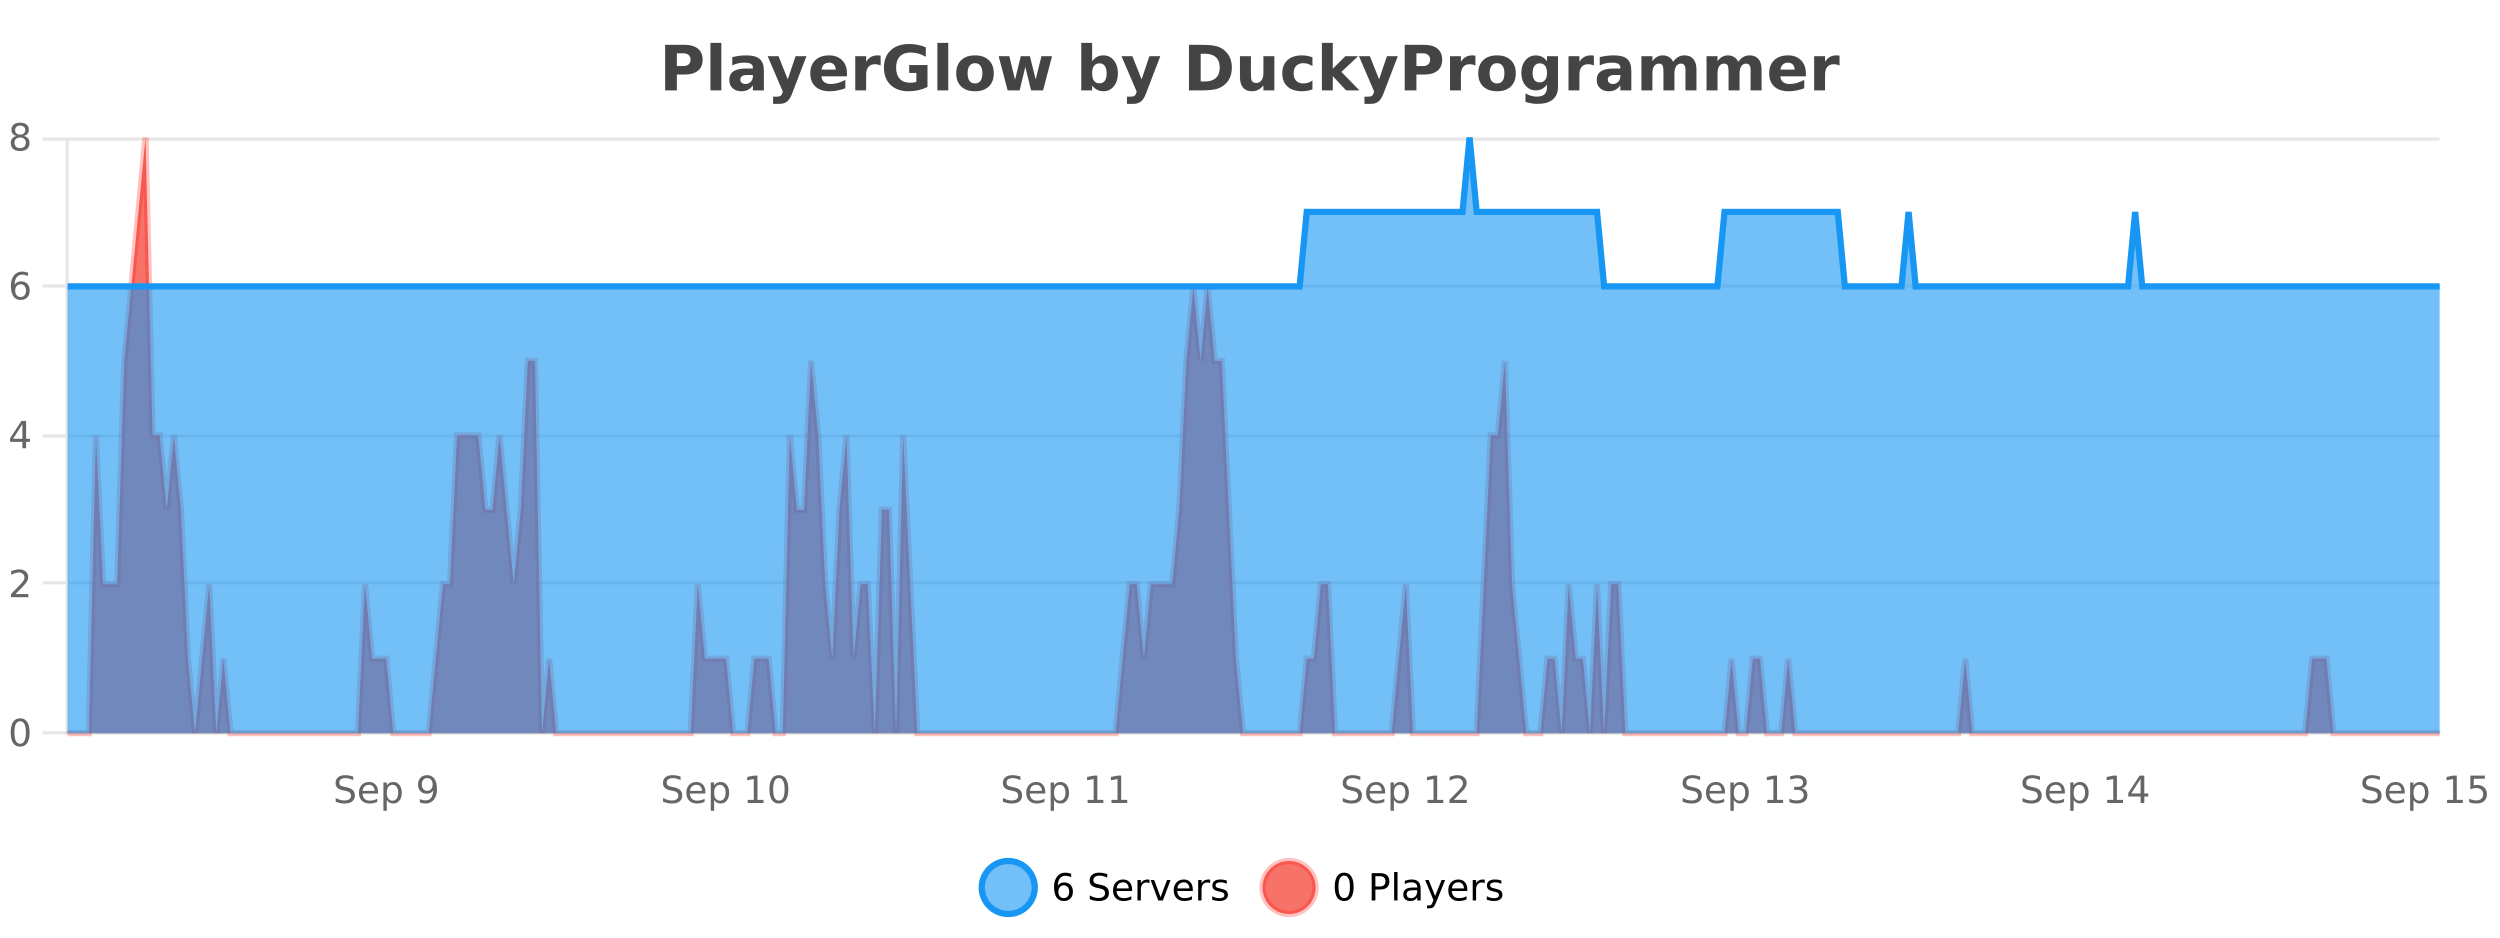 <?xml version="1.0" encoding="UTF-8"?>
<svg xmlns="http://www.w3.org/2000/svg" xmlns:xlink="http://www.w3.org/1999/xlink" width="800pt" height="300pt" viewBox="0 0 800 300" version="1.1">
<defs>
<clipPath id="clip1">
  <path d="M 285 263 L 360 263 L 360 300 L 285 300 Z M 285 263 "/>
</clipPath>
<clipPath id="clip2">
  <path d="M 375 263 L 450 263 L 450 300 L 375 300 Z M 375 263 "/>
</clipPath>
<clipPath id="clip3">
  <path d="M 21.633 44 L 780.68 44 L 780.68 234.602 L 21.633 234.602 Z M 21.633 44 "/>
</clipPath>
<clipPath id="clip4">
  <path d="M 20.633 43 L 781.68 43 L 781.68 235.602 L 20.633 235.602 Z M 20.633 43 "/>
</clipPath>
<clipPath id="clip5">
  <path d="M 21.633 44 L 780.68 44 L 780.68 234.602 L 21.633 234.602 Z M 21.633 44 "/>
</clipPath>
<clipPath id="clip6">
  <path d="M 20.633 43 L 781.68 43 L 781.68 120 L 20.633 120 Z M 20.633 43 "/>
</clipPath>
</defs>
<g id="surface1924596">
<rect x="0" y="0" width="800" height="300" style="fill:rgb(100%,100%,100%);fill-opacity:1;stroke:none;"/>
<path style="fill:none;stroke-width:1;stroke-linecap:butt;stroke-linejoin:miter;stroke:rgb(0%,0%,0%);stroke-opacity:0.098;stroke-miterlimit:10;" d="M 22 234.5 L 780.68 234.5 "/>
<path style="fill:none;stroke-width:1;stroke-linecap:butt;stroke-linejoin:miter;stroke:rgb(0%,0%,0%);stroke-opacity:0.098;stroke-miterlimit:10;" d="M 13.633 234.5 L 21 234.5 "/>
<path style="fill:none;stroke-width:1;stroke-linecap:butt;stroke-linejoin:miter;stroke:rgb(0%,0%,0%);stroke-opacity:0.098;stroke-miterlimit:10;" d="M 22 186.5 L 780.68 186.5 "/>
<path style="fill:none;stroke-width:1;stroke-linecap:butt;stroke-linejoin:miter;stroke:rgb(0%,0%,0%);stroke-opacity:0.098;stroke-miterlimit:10;" d="M 13.633 186.5 L 21 186.5 "/>
<path style="fill:none;stroke-width:1;stroke-linecap:butt;stroke-linejoin:miter;stroke:rgb(0%,0%,0%);stroke-opacity:0.098;stroke-miterlimit:10;" d="M 22 139.5 L 780.68 139.5 "/>
<path style="fill:none;stroke-width:1;stroke-linecap:butt;stroke-linejoin:miter;stroke:rgb(0%,0%,0%);stroke-opacity:0.098;stroke-miterlimit:10;" d="M 13.633 139.5 L 21 139.5 "/>
<path style="fill:none;stroke-width:1;stroke-linecap:butt;stroke-linejoin:miter;stroke:rgb(0%,0%,0%);stroke-opacity:0.098;stroke-miterlimit:10;" d="M 22 91.5 L 780.68 91.5 "/>
<path style="fill:none;stroke-width:1;stroke-linecap:butt;stroke-linejoin:miter;stroke:rgb(0%,0%,0%);stroke-opacity:0.098;stroke-miterlimit:10;" d="M 13.633 91.5 L 21 91.5 "/>
<path style="fill:none;stroke-width:1;stroke-linecap:butt;stroke-linejoin:miter;stroke:rgb(0%,0%,0%);stroke-opacity:0.098;stroke-miterlimit:10;" d="M 22 44.5 L 780.68 44.5 "/>
<path style="fill:none;stroke-width:1;stroke-linecap:butt;stroke-linejoin:miter;stroke:rgb(0%,0%,0%);stroke-opacity:0.098;stroke-miterlimit:10;" d="M 13.633 44.5 L 21 44.5 "/>
<path style=" stroke:none;fill-rule:nonzero;fill:rgb(9.02%,58.824%,95.294%);fill-opacity:0.6;" d="M 331.121 284 C 331.121 288.688 327.324 292.484 322.637 292.484 C 317.953 292.484 314.152 288.688 314.152 284 C 314.152 279.312 317.953 275.516 322.637 275.516 C 327.324 275.516 331.121 279.312 331.121 284 Z M 331.121 284 "/>
<g clip-path="url(#clip1)" clip-rule="nonzero">
<path style="fill:none;stroke-width:2;stroke-linecap:butt;stroke-linejoin:miter;stroke:rgb(9.02%,58.824%,95.294%);stroke-opacity:1;stroke-miterlimit:10;" d="M 331.121 284 C 331.121 288.688 327.324 292.484 322.637 292.484 C 317.953 292.484 314.152 288.688 314.152 284 C 314.152 279.312 317.953 275.516 322.637 275.516 C 327.324 275.516 331.121 279.312 331.121 284 Z M 331.121 284 "/>
</g>
<path style=" stroke:none;fill-rule:nonzero;fill:rgb(0%,0%,0%);fill-opacity:1;" d="M 340.422 283.312 C 339.891 283.312 339.469 283.496 339.156 283.859 C 338.844 284.227 338.688 284.719 338.688 285.344 C 338.688 285.98 338.844 286.48 339.156 286.844 C 339.469 287.211 339.891 287.391 340.422 287.391 C 340.953 287.391 341.367 287.211 341.672 286.844 C 341.984 286.48 342.141 285.98 342.141 285.344 C 342.141 284.719 341.984 284.227 341.672 283.859 C 341.367 283.496 340.953 283.312 340.422 283.312 Z M 342.766 279.594 L 342.766 280.672 C 342.461 280.539 342.16 280.434 341.859 280.359 C 341.555 280.289 341.258 280.25 340.969 280.25 C 340.188 280.25 339.586 280.516 339.172 281.047 C 338.766 281.57 338.531 282.359 338.469 283.422 C 338.695 283.09 338.984 282.836 339.328 282.656 C 339.68 282.469 340.066 282.375 340.484 282.375 C 341.359 282.375 342.051 282.641 342.562 283.172 C 343.07 283.703 343.328 284.43 343.328 285.344 C 343.328 286.25 343.062 286.977 342.531 287.516 C 342 288.059 341.297 288.328 340.422 288.328 C 339.398 288.328 338.625 287.945 338.094 287.172 C 337.562 286.391 337.297 285.266 337.297 283.797 C 337.297 282.414 337.625 281.309 338.281 280.484 C 338.938 279.664 339.816 279.25 340.922 279.25 C 341.211 279.25 341.508 279.281 341.812 279.344 C 342.113 279.398 342.43 279.48 342.766 279.594 Z M 354.32 279.688 L 354.32 280.844 C 353.871 280.637 353.445 280.48 353.039 280.375 C 352.641 280.262 352.262 280.203 351.898 280.203 C 351.25 280.203 350.75 280.328 350.398 280.578 C 350.055 280.828 349.883 281.188 349.883 281.656 C 349.883 282.043 349.996 282.336 350.227 282.531 C 350.453 282.73 350.898 282.887 351.555 283 L 352.258 283.156 C 353.141 283.324 353.793 283.621 354.211 284.047 C 354.637 284.465 354.852 285.027 354.852 285.734 C 354.852 286.59 354.562 287.234 353.992 287.672 C 353.43 288.109 352.594 288.328 351.492 288.328 C 351.086 288.328 350.648 288.281 350.18 288.188 C 349.711 288.094 349.227 287.953 348.727 287.766 L 348.727 286.547 C 349.203 286.82 349.672 287.023 350.133 287.156 C 350.602 287.293 351.055 287.359 351.492 287.359 C 352.168 287.359 352.688 287.23 353.055 286.969 C 353.43 286.699 353.617 286.32 353.617 285.828 C 353.617 285.402 353.48 285.07 353.211 284.828 C 352.949 284.578 352.516 284.398 351.914 284.281 L 351.195 284.141 C 350.309 283.965 349.668 283.688 349.273 283.312 C 348.887 282.938 348.695 282.418 348.695 281.75 C 348.695 280.969 348.965 280.359 349.508 279.922 C 350.047 279.477 350.797 279.25 351.758 279.25 C 352.172 279.25 352.59 279.289 353.008 279.359 C 353.434 279.434 353.871 279.543 354.32 279.688 Z M 362.266 284.609 L 362.266 285.125 L 357.297 285.125 C 357.348 285.875 357.57 286.445 357.969 286.828 C 358.375 287.215 358.93 287.406 359.641 287.406 C 360.055 287.406 360.457 287.359 360.844 287.266 C 361.238 287.164 361.629 287.008 362.016 286.797 L 362.016 287.828 C 361.617 287.984 361.219 288.105 360.812 288.188 C 360.406 288.281 359.992 288.328 359.578 288.328 C 358.535 288.328 357.707 288.027 357.094 287.422 C 356.477 286.809 356.172 285.98 356.172 284.938 C 356.172 283.867 356.461 283.016 357.047 282.391 C 357.629 281.758 358.41 281.438 359.391 281.438 C 360.273 281.438 360.973 281.727 361.484 282.297 C 362.004 282.859 362.266 283.633 362.266 284.609 Z M 361.188 284.281 C 361.176 283.699 361.008 283.23 360.688 282.875 C 360.363 282.523 359.938 282.344 359.406 282.344 C 358.801 282.344 358.316 282.516 357.953 282.859 C 357.598 283.203 357.395 283.684 357.344 284.297 Z M 367.836 282.594 C 367.711 282.531 367.574 282.484 367.43 282.453 C 367.293 282.414 367.137 282.391 366.961 282.391 C 366.355 282.391 365.887 282.59 365.555 282.984 C 365.23 283.383 365.07 283.953 365.07 284.703 L 365.07 288.156 L 363.992 288.156 L 363.992 281.594 L 365.07 281.594 L 365.07 282.609 C 365.297 282.215 365.594 281.922 365.961 281.734 C 366.324 281.539 366.766 281.438 367.289 281.438 C 367.359 281.438 367.438 281.445 367.523 281.453 C 367.617 281.465 367.715 281.48 367.82 281.5 Z M 368.195 281.594 L 369.336 281.594 L 371.383 287.094 L 373.445 281.594 L 374.586 281.594 L 372.117 288.156 L 370.648 288.156 Z M 381.688 284.609 L 381.688 285.125 L 376.719 285.125 C 376.77 285.875 376.992 286.445 377.391 286.828 C 377.797 287.215 378.352 287.406 379.062 287.406 C 379.477 287.406 379.879 287.359 380.266 287.266 C 380.66 287.164 381.051 287.008 381.438 286.797 L 381.438 287.828 C 381.039 287.984 380.641 288.105 380.234 288.188 C 379.828 288.281 379.414 288.328 379 288.328 C 377.957 288.328 377.129 288.027 376.516 287.422 C 375.898 286.809 375.594 285.98 375.594 284.938 C 375.594 283.867 375.883 283.016 376.469 282.391 C 377.051 281.758 377.832 281.438 378.812 281.438 C 379.695 281.438 380.395 281.727 380.906 282.297 C 381.426 282.859 381.688 283.633 381.688 284.609 Z M 380.609 284.281 C 380.598 283.699 380.43 283.23 380.109 282.875 C 379.785 282.523 379.359 282.344 378.828 282.344 C 378.223 282.344 377.738 282.516 377.375 282.859 C 377.02 283.203 376.816 283.684 376.766 284.297 Z M 387.258 282.594 C 387.133 282.531 386.996 282.484 386.852 282.453 C 386.715 282.414 386.559 282.391 386.383 282.391 C 385.777 282.391 385.309 282.59 384.977 282.984 C 384.652 283.383 384.492 283.953 384.492 284.703 L 384.492 288.156 L 383.414 288.156 L 383.414 281.594 L 384.492 281.594 L 384.492 282.609 C 384.719 282.215 385.016 281.922 385.383 281.734 C 385.746 281.539 386.188 281.438 386.711 281.438 C 386.781 281.438 386.859 281.445 386.945 281.453 C 387.039 281.465 387.137 281.48 387.242 281.5 Z M 392.562 281.781 L 392.562 282.812 C 392.258 282.656 391.941 282.543 391.609 282.469 C 391.285 282.387 390.945 282.344 390.594 282.344 C 390.062 282.344 389.66 282.43 389.391 282.594 C 389.117 282.75 388.984 282.996 388.984 283.328 C 388.984 283.578 389.078 283.777 389.266 283.922 C 389.461 284.059 389.852 284.188 390.438 284.312 L 390.797 284.406 C 391.566 284.562 392.113 284.793 392.438 285.094 C 392.758 285.398 392.922 285.812 392.922 286.344 C 392.922 286.961 392.676 287.445 392.188 287.797 C 391.707 288.152 391.047 288.328 390.203 288.328 C 389.848 288.328 389.477 288.289 389.094 288.219 C 388.719 288.156 388.32 288.059 387.906 287.922 L 387.906 286.797 C 388.301 287.008 388.691 287.164 389.078 287.266 C 389.461 287.371 389.848 287.422 390.234 287.422 C 390.734 287.422 391.117 287.34 391.391 287.172 C 391.672 286.996 391.812 286.746 391.812 286.422 C 391.812 286.133 391.711 285.906 391.516 285.75 C 391.316 285.594 390.883 285.445 390.219 285.297 L 389.844 285.219 C 389.176 285.074 388.691 284.855 388.391 284.562 C 388.098 284.273 387.953 283.875 387.953 283.375 C 387.953 282.75 388.172 282.273 388.609 281.938 C 389.047 281.605 389.664 281.438 390.469 281.438 C 390.863 281.438 391.238 281.469 391.594 281.531 C 391.945 281.586 392.27 281.668 392.562 281.781 Z M 332.637 277.016 "/>
<path style=" stroke:none;fill-rule:nonzero;fill:rgb(96.863%,44.706%,40.784%);fill-opacity:1;" d="M 420.988 284 C 420.988 288.688 417.191 292.484 412.504 292.484 C 407.82 292.484 404.02 288.688 404.02 284 C 404.02 279.312 407.82 275.516 412.504 275.516 C 417.191 275.516 420.988 279.312 420.988 284 Z M 420.988 284 "/>
<g clip-path="url(#clip2)" clip-rule="nonzero">
<path style="fill:none;stroke-width:2;stroke-linecap:butt;stroke-linejoin:miter;stroke:rgb(100%,4.706%,0%);stroke-opacity:0.247;stroke-miterlimit:10;" d="M 420.988 284 C 420.988 288.688 417.191 292.484 412.504 292.484 C 407.82 292.484 404.02 288.688 404.02 284 C 404.02 279.312 407.82 275.516 412.504 275.516 C 417.191 275.516 420.988 279.312 420.988 284 Z M 420.988 284 "/>
</g>
<path style=" stroke:none;fill-rule:nonzero;fill:rgb(0%,0%,0%);fill-opacity:1;" d="M 430.133 280.188 C 429.527 280.188 429.07 280.492 428.758 281.094 C 428.453 281.688 428.305 282.59 428.305 283.797 C 428.305 284.996 428.453 285.898 428.758 286.5 C 429.07 287.094 429.527 287.391 430.133 287.391 C 430.746 287.391 431.203 287.094 431.508 286.5 C 431.82 285.898 431.977 284.996 431.977 283.797 C 431.977 282.59 431.82 281.688 431.508 281.094 C 431.203 280.492 430.746 280.188 430.133 280.188 Z M 430.133 279.25 C 431.109 279.25 431.859 279.641 432.383 280.422 C 432.902 281.195 433.164 282.32 433.164 283.797 C 433.164 285.266 432.902 286.391 432.383 287.172 C 431.859 287.945 431.109 288.328 430.133 288.328 C 429.152 288.328 428.402 287.945 427.883 287.172 C 427.371 286.391 427.117 285.266 427.117 283.797 C 427.117 282.32 427.371 281.195 427.883 280.422 C 428.402 279.641 429.152 279.25 430.133 279.25 Z M 440.125 280.375 L 440.125 283.672 L 441.609 283.672 C 442.16 283.672 442.586 283.531 442.891 283.25 C 443.191 282.961 443.344 282.547 443.344 282.016 C 443.344 281.496 443.191 281.094 442.891 280.812 C 442.586 280.523 442.16 280.375 441.609 280.375 Z M 438.938 279.406 L 441.609 279.406 C 442.598 279.406 443.344 279.633 443.844 280.078 C 444.344 280.516 444.594 281.164 444.594 282.016 C 444.594 282.883 444.344 283.539 443.844 283.984 C 443.344 284.422 442.598 284.641 441.609 284.641 L 440.125 284.641 L 440.125 288.156 L 438.938 288.156 Z M 446.129 279.031 L 447.207 279.031 L 447.207 288.156 L 446.129 288.156 Z M 452.445 284.859 C 451.578 284.859 450.977 284.961 450.633 285.156 C 450.297 285.355 450.133 285.695 450.133 286.172 C 450.133 286.559 450.258 286.867 450.508 287.094 C 450.766 287.312 451.109 287.422 451.539 287.422 C 452.141 287.422 452.621 287.215 452.977 286.797 C 453.34 286.371 453.523 285.805 453.523 285.094 L 453.523 284.859 Z M 454.602 284.406 L 454.602 288.156 L 453.523 288.156 L 453.523 287.156 C 453.273 287.555 452.965 287.852 452.602 288.047 C 452.234 288.234 451.789 288.328 451.258 288.328 C 450.578 288.328 450.043 288.141 449.648 287.766 C 449.25 287.383 449.055 286.875 449.055 286.25 C 449.055 285.512 449.297 284.953 449.789 284.578 C 450.289 284.203 451.027 284.016 452.008 284.016 L 453.523 284.016 L 453.523 283.906 C 453.523 283.406 453.355 283.023 453.023 282.75 C 452.699 282.48 452.246 282.344 451.664 282.344 C 451.289 282.344 450.918 282.391 450.555 282.484 C 450.199 282.578 449.859 282.715 449.539 282.891 L 449.539 281.891 C 449.934 281.734 450.312 281.621 450.68 281.547 C 451.055 281.477 451.418 281.438 451.773 281.438 C 452.719 281.438 453.43 281.684 453.898 282.172 C 454.367 282.664 454.602 283.406 454.602 284.406 Z M 459.551 288.766 C 459.246 289.547 458.949 290.055 458.66 290.297 C 458.367 290.535 457.98 290.656 457.504 290.656 L 456.645 290.656 L 456.645 289.75 L 457.27 289.75 C 457.57 289.75 457.801 289.676 457.957 289.531 C 458.121 289.395 458.305 289.066 458.504 288.547 L 458.707 288.047 L 456.051 281.594 L 457.191 281.594 L 459.238 286.719 L 461.301 281.594 L 462.441 281.594 Z M 469.543 284.609 L 469.543 285.125 L 464.574 285.125 C 464.625 285.875 464.848 286.445 465.246 286.828 C 465.652 287.215 466.207 287.406 466.918 287.406 C 467.332 287.406 467.734 287.359 468.121 287.266 C 468.516 287.164 468.906 287.008 469.293 286.797 L 469.293 287.828 C 468.895 287.984 468.496 288.105 468.09 288.188 C 467.684 288.281 467.27 288.328 466.855 288.328 C 465.812 288.328 464.984 288.027 464.371 287.422 C 463.754 286.809 463.449 285.98 463.449 284.938 C 463.449 283.867 463.738 283.016 464.324 282.391 C 464.906 281.758 465.688 281.438 466.668 281.438 C 467.551 281.438 468.25 281.727 468.762 282.297 C 469.281 282.859 469.543 283.633 469.543 284.609 Z M 468.465 284.281 C 468.453 283.699 468.285 283.23 467.965 282.875 C 467.641 282.523 467.215 282.344 466.684 282.344 C 466.078 282.344 465.594 282.516 465.23 282.859 C 464.875 283.203 464.672 283.684 464.621 284.297 Z M 475.113 282.594 C 474.988 282.531 474.852 282.484 474.707 282.453 C 474.57 282.414 474.414 282.391 474.238 282.391 C 473.633 282.391 473.164 282.59 472.832 282.984 C 472.508 283.383 472.348 283.953 472.348 284.703 L 472.348 288.156 L 471.27 288.156 L 471.27 281.594 L 472.348 281.594 L 472.348 282.609 C 472.574 282.215 472.871 281.922 473.238 281.734 C 473.602 281.539 474.043 281.438 474.566 281.438 C 474.637 281.438 474.715 281.445 474.801 281.453 C 474.895 281.465 474.992 281.48 475.098 281.5 Z M 480.422 281.781 L 480.422 282.812 C 480.117 282.656 479.801 282.543 479.469 282.469 C 479.145 282.387 478.805 282.344 478.453 282.344 C 477.922 282.344 477.52 282.43 477.25 282.594 C 476.977 282.75 476.844 282.996 476.844 283.328 C 476.844 283.578 476.938 283.777 477.125 283.922 C 477.32 284.059 477.711 284.188 478.297 284.312 L 478.656 284.406 C 479.426 284.562 479.973 284.793 480.297 285.094 C 480.617 285.398 480.781 285.812 480.781 286.344 C 480.781 286.961 480.535 287.445 480.047 287.797 C 479.566 288.152 478.906 288.328 478.062 288.328 C 477.707 288.328 477.336 288.289 476.953 288.219 C 476.578 288.156 476.18 288.059 475.766 287.922 L 475.766 286.797 C 476.16 287.008 476.551 287.164 476.938 287.266 C 477.32 287.371 477.707 287.422 478.094 287.422 C 478.594 287.422 478.977 287.34 479.25 287.172 C 479.531 286.996 479.672 286.746 479.672 286.422 C 479.672 286.133 479.57 285.906 479.375 285.75 C 479.176 285.594 478.742 285.445 478.078 285.297 L 477.703 285.219 C 477.035 285.074 476.551 284.855 476.25 284.562 C 475.957 284.273 475.812 283.875 475.812 283.375 C 475.812 282.75 476.031 282.273 476.469 281.938 C 476.906 281.605 477.523 281.438 478.328 281.438 C 478.723 281.438 479.098 281.469 479.453 281.531 C 479.805 281.586 480.129 281.668 480.422 281.781 Z M 422.504 277.016 "/>
<path style=" stroke:none;fill-rule:nonzero;fill:rgb(26.667%,26.667%,26.667%);fill-opacity:1;" d="M 212.844 14.344 L 219.078 14.344 C 220.93 14.344 222.352 14.758 223.344 15.578 C 224.344 16.402 224.844 17.574 224.844 19.094 C 224.844 20.625 224.344 21.805 223.344 22.625 C 222.352 23.449 220.93 23.859 219.078 23.859 L 216.594 23.859 L 216.594 28.922 L 212.844 28.922 Z M 216.594 17.062 L 216.594 21.141 L 218.672 21.141 C 219.398 21.141 219.961 20.965 220.359 20.609 C 220.766 20.258 220.969 19.75 220.969 19.094 C 220.969 18.449 220.766 17.949 220.359 17.594 C 219.961 17.242 219.398 17.062 218.672 17.062 Z M 227.344 13.719 L 230.828 13.719 L 230.828 28.922 L 227.344 28.922 Z M 239.094 24 C 238.363 24 237.816 24.125 237.453 24.375 C 237.086 24.617 236.906 24.98 236.906 25.469 C 236.906 25.906 237.051 26.25 237.344 26.5 C 237.645 26.75 238.055 26.875 238.578 26.875 C 239.234 26.875 239.785 26.641 240.234 26.172 C 240.691 25.703 240.922 25.117 240.922 24.406 L 240.922 24 Z M 244.438 22.688 L 244.438 28.922 L 240.922 28.922 L 240.922 27.297 C 240.453 27.965 239.922 28.449 239.328 28.75 C 238.742 29.051 238.031 29.203 237.188 29.203 C 236.062 29.203 235.145 28.875 234.438 28.219 C 233.727 27.555 233.375 26.695 233.375 25.641 C 233.375 24.359 233.812 23.422 234.688 22.828 C 235.57 22.227 236.961 21.922 238.859 21.922 L 240.922 21.922 L 240.922 21.641 C 240.922 21.09 240.703 20.688 240.266 20.438 C 239.828 20.18 239.145 20.047 238.219 20.047 C 237.469 20.047 236.77 20.125 236.125 20.281 C 235.477 20.43 234.879 20.648 234.328 20.938 L 234.328 18.281 C 235.078 18.094 235.828 17.953 236.578 17.859 C 237.336 17.766 238.098 17.719 238.859 17.719 C 240.828 17.719 242.25 18.109 243.125 18.891 C 244 19.664 244.438 20.93 244.438 22.688 Z M 245.645 17.984 L 249.129 17.984 L 252.082 25.406 L 254.582 17.984 L 258.066 17.984 L 253.473 29.953 C 253.012 31.172 252.473 32.02 251.848 32.5 C 251.23 32.988 250.426 33.234 249.426 33.234 L 247.395 33.234 L 247.395 30.938 L 248.488 30.938 C 249.082 30.938 249.512 30.844 249.785 30.656 C 250.055 30.469 250.262 30.129 250.41 29.641 L 250.52 29.344 Z M 271.023 23.422 L 271.023 24.422 L 262.852 24.422 C 262.934 25.246 263.23 25.859 263.742 26.266 C 264.25 26.672 264.961 26.875 265.867 26.875 C 266.605 26.875 267.359 26.766 268.133 26.547 C 268.902 26.328 269.695 26 270.508 25.562 L 270.508 28.25 C 269.684 28.562 268.855 28.797 268.023 28.953 C 267.199 29.117 266.375 29.203 265.555 29.203 C 263.574 29.203 262.031 28.703 260.93 27.703 C 259.836 26.695 259.289 25.281 259.289 23.469 C 259.289 21.68 259.824 20.273 260.898 19.25 C 261.98 18.23 263.465 17.719 265.352 17.719 C 267.07 17.719 268.445 18.242 269.477 19.281 C 270.508 20.312 271.023 21.695 271.023 23.422 Z M 267.43 22.266 C 267.43 21.602 267.234 21.062 266.852 20.656 C 266.465 20.25 265.961 20.047 265.336 20.047 C 264.656 20.047 264.105 20.242 263.68 20.625 C 263.262 21 263 21.547 262.898 22.266 Z M 281.809 20.969 C 281.496 20.824 281.188 20.719 280.887 20.656 C 280.582 20.586 280.281 20.547 279.98 20.547 C 279.074 20.547 278.375 20.836 277.887 21.406 C 277.406 21.98 277.168 22.805 277.168 23.875 L 277.168 28.922 L 273.684 28.922 L 273.684 17.984 L 277.168 17.984 L 277.168 19.781 C 277.613 19.062 278.129 18.543 278.715 18.219 C 279.297 17.887 279.996 17.719 280.809 17.719 C 280.934 17.719 281.062 17.727 281.199 17.734 C 281.332 17.746 281.531 17.766 281.793 17.797 Z M 296.797 27.844 C 295.859 28.293 294.883 28.633 293.875 28.859 C 292.875 29.086 291.832 29.203 290.75 29.203 C 288.32 29.203 286.398 28.527 284.984 27.172 C 283.566 25.809 282.859 23.965 282.859 21.641 C 282.859 19.297 283.578 17.453 285.016 16.109 C 286.461 14.758 288.445 14.078 290.969 14.078 C 291.938 14.078 292.863 14.172 293.75 14.359 C 294.633 14.539 295.473 14.805 296.266 15.156 L 296.266 18.172 C 295.453 17.715 294.641 17.371 293.828 17.141 C 293.023 16.914 292.223 16.797 291.422 16.797 C 289.922 16.797 288.766 17.219 287.953 18.062 C 287.148 18.898 286.75 20.09 286.75 21.641 C 286.75 23.184 287.141 24.375 287.922 25.219 C 288.703 26.062 289.812 26.484 291.25 26.484 C 291.633 26.484 291.992 26.461 292.328 26.406 C 292.672 26.355 292.973 26.277 293.234 26.172 L 293.234 23.344 L 290.938 23.344 L 290.938 20.828 L 296.797 20.828 Z M 299.961 13.719 L 303.445 13.719 L 303.445 28.922 L 299.961 28.922 Z M 312.023 20.219 C 311.242 20.219 310.648 20.5 310.242 21.062 C 309.836 21.617 309.633 22.418 309.633 23.469 C 309.633 24.512 309.836 25.312 310.242 25.875 C 310.648 26.43 311.242 26.703 312.023 26.703 C 312.781 26.703 313.359 26.43 313.758 25.875 C 314.164 25.312 314.367 24.512 314.367 23.469 C 314.367 22.418 314.164 21.617 313.758 21.062 C 313.359 20.5 312.781 20.219 312.023 20.219 Z M 312.023 17.719 C 313.898 17.719 315.359 18.23 316.414 19.25 C 317.477 20.262 318.008 21.668 318.008 23.469 C 318.008 25.262 317.477 26.668 316.414 27.688 C 315.359 28.699 313.898 29.203 312.023 29.203 C 310.125 29.203 308.648 28.699 307.586 27.688 C 306.523 26.668 305.992 25.262 305.992 23.469 C 305.992 21.668 306.523 20.262 307.586 19.25 C 308.648 18.23 310.125 17.719 312.023 17.719 Z M 319.574 17.984 L 322.98 17.984 L 324.809 25.516 L 326.652 17.984 L 329.574 17.984 L 331.418 25.438 L 333.262 17.984 L 336.652 17.984 L 333.777 28.922 L 329.949 28.922 L 328.105 21.406 L 326.277 28.922 L 322.449 28.922 Z M 351.812 26.672 C 352.562 26.672 353.133 26.402 353.531 25.859 C 353.926 25.309 354.125 24.512 354.125 23.469 C 354.125 22.43 353.926 21.637 353.531 21.094 C 353.133 20.543 352.562 20.266 351.812 20.266 C 351.062 20.266 350.484 20.543 350.078 21.094 C 349.68 21.637 349.484 22.43 349.484 23.469 C 349.484 24.5 349.68 25.293 350.078 25.844 C 350.484 26.398 351.062 26.672 351.812 26.672 Z M 349.484 19.578 C 349.973 18.945 350.508 18.477 351.094 18.172 C 351.676 17.871 352.348 17.719 353.109 17.719 C 354.461 17.719 355.57 18.258 356.438 19.328 C 357.301 20.402 357.734 21.781 357.734 23.469 C 357.734 25.148 357.301 26.523 356.438 27.594 C 355.57 28.668 354.461 29.203 353.109 29.203 C 352.348 29.203 351.676 29.051 351.094 28.75 C 350.508 28.449 349.973 27.98 349.484 27.344 L 349.484 28.922 L 346 28.922 L 346 13.719 L 349.484 13.719 Z M 358.875 17.984 L 362.359 17.984 L 365.312 25.406 L 367.812 17.984 L 371.297 17.984 L 366.703 29.953 C 366.242 31.172 365.703 32.02 365.078 32.5 C 364.461 32.988 363.656 33.234 362.656 33.234 L 360.625 33.234 L 360.625 30.938 L 361.719 30.938 C 362.312 30.938 362.742 30.844 363.016 30.656 C 363.285 30.469 363.492 30.129 363.641 29.641 L 363.75 29.344 Z M 384.219 17.188 L 384.219 26.078 L 385.562 26.078 C 387.102 26.078 388.281 25.699 389.094 24.938 C 389.906 24.18 390.312 23.07 390.312 21.609 C 390.312 20.172 389.906 19.078 389.094 18.328 C 388.289 17.57 387.113 17.188 385.562 17.188 Z M 380.469 14.344 L 384.422 14.344 C 386.641 14.344 388.289 14.5 389.375 14.812 C 390.457 15.125 391.383 15.664 392.156 16.422 C 392.844 17.078 393.352 17.84 393.688 18.703 C 394.02 19.559 394.188 20.527 394.188 21.609 C 394.188 22.715 394.02 23.699 393.688 24.562 C 393.352 25.43 392.844 26.188 392.156 26.844 C 391.375 27.594 390.438 28.133 389.344 28.453 C 388.25 28.766 386.609 28.922 384.422 28.922 L 380.469 28.922 Z M 396.789 24.656 L 396.789 17.984 L 400.305 17.984 L 400.305 19.078 C 400.305 19.672 400.297 20.418 400.289 21.312 C 400.289 22.211 400.289 22.805 400.289 23.094 C 400.289 23.98 400.309 24.617 400.352 25 C 400.402 25.387 400.48 25.668 400.586 25.844 C 400.73 26.074 400.918 26.25 401.148 26.375 C 401.375 26.5 401.641 26.562 401.945 26.562 C 402.672 26.562 403.246 26.281 403.664 25.719 C 404.078 25.156 404.289 24.383 404.289 23.391 L 404.289 17.984 L 407.789 17.984 L 407.789 28.922 L 404.289 28.922 L 404.289 27.344 C 403.758 27.98 403.195 28.449 402.602 28.75 C 402.016 29.051 401.371 29.203 400.664 29.203 C 399.402 29.203 398.438 28.82 397.773 28.047 C 397.117 27.266 396.789 26.137 396.789 24.656 Z M 419.984 18.328 L 419.984 21.172 C 419.516 20.852 419.039 20.609 418.562 20.453 C 418.082 20.297 417.582 20.219 417.062 20.219 C 416.094 20.219 415.332 20.508 414.781 21.078 C 414.238 21.641 413.969 22.438 413.969 23.469 C 413.969 24.492 414.238 25.289 414.781 25.859 C 415.332 26.422 416.094 26.703 417.062 26.703 C 417.613 26.703 418.133 26.625 418.625 26.469 C 419.113 26.305 419.566 26.059 419.984 25.734 L 419.984 28.594 C 419.441 28.805 418.891 28.953 418.328 29.047 C 417.766 29.148 417.195 29.203 416.625 29.203 C 414.656 29.203 413.113 28.699 412 27.688 C 410.883 26.68 410.328 25.273 410.328 23.469 C 410.328 21.656 410.883 20.246 412 19.234 C 413.113 18.227 414.656 17.719 416.625 17.719 C 417.195 17.719 417.758 17.773 418.312 17.875 C 418.875 17.969 419.43 18.121 419.984 18.328 Z M 423.008 13.719 L 426.492 13.719 L 426.492 22 L 430.523 17.984 L 434.586 17.984 L 429.242 23 L 435.008 28.922 L 430.758 28.922 L 426.492 24.359 L 426.492 28.922 L 423.008 28.922 Z M 434.875 17.984 L 438.359 17.984 L 441.312 25.406 L 443.812 17.984 L 447.297 17.984 L 442.703 29.953 C 442.242 31.172 441.703 32.02 441.078 32.5 C 440.461 32.988 439.656 33.234 438.656 33.234 L 436.625 33.234 L 436.625 30.938 L 437.719 30.938 C 438.312 30.938 438.742 30.844 439.016 30.656 C 439.285 30.469 439.492 30.129 439.641 29.641 L 439.75 29.344 Z M 449.504 14.344 L 455.738 14.344 C 457.59 14.344 459.012 14.758 460.004 15.578 C 461.004 16.402 461.504 17.574 461.504 19.094 C 461.504 20.625 461.004 21.805 460.004 22.625 C 459.012 23.449 457.59 23.859 455.738 23.859 L 453.254 23.859 L 453.254 28.922 L 449.504 28.922 Z M 453.254 17.062 L 453.254 21.141 L 455.332 21.141 C 456.059 21.141 456.621 20.965 457.02 20.609 C 457.426 20.258 457.629 19.75 457.629 19.094 C 457.629 18.449 457.426 17.949 457.02 17.594 C 456.621 17.242 456.059 17.062 455.332 17.062 Z M 472.133 20.969 C 471.82 20.824 471.512 20.719 471.211 20.656 C 470.906 20.586 470.605 20.547 470.305 20.547 C 469.398 20.547 468.699 20.836 468.211 21.406 C 467.73 21.98 467.492 22.805 467.492 23.875 L 467.492 28.922 L 464.008 28.922 L 464.008 17.984 L 467.492 17.984 L 467.492 19.781 C 467.938 19.062 468.453 18.543 469.039 18.219 C 469.621 17.887 470.32 17.719 471.133 17.719 C 471.258 17.719 471.387 17.727 471.523 17.734 C 471.656 17.746 471.855 17.766 472.117 17.797 Z M 479.07 20.219 C 478.289 20.219 477.695 20.5 477.289 21.062 C 476.883 21.617 476.68 22.418 476.68 23.469 C 476.68 24.512 476.883 25.312 477.289 25.875 C 477.695 26.43 478.289 26.703 479.07 26.703 C 479.828 26.703 480.406 26.43 480.805 25.875 C 481.211 25.312 481.414 24.512 481.414 23.469 C 481.414 22.418 481.211 21.617 480.805 21.062 C 480.406 20.5 479.828 20.219 479.07 20.219 Z M 479.07 17.719 C 480.945 17.719 482.406 18.23 483.461 19.25 C 484.523 20.262 485.055 21.668 485.055 23.469 C 485.055 25.262 484.523 26.668 483.461 27.688 C 482.406 28.699 480.945 29.203 479.07 29.203 C 477.172 29.203 475.695 28.699 474.633 27.688 C 473.57 26.668 473.039 25.262 473.039 23.469 C 473.039 21.668 473.57 20.262 474.633 19.25 C 475.695 18.23 477.172 17.719 479.07 17.719 Z M 495.047 27.062 C 494.566 27.699 494.035 28.168 493.453 28.469 C 492.867 28.773 492.195 28.922 491.438 28.922 C 490.102 28.922 489 28.398 488.125 27.344 C 487.258 26.293 486.828 24.953 486.828 23.328 C 486.828 21.695 487.258 20.355 488.125 19.312 C 489 18.262 490.102 17.734 491.438 17.734 C 492.195 17.734 492.867 17.887 493.453 18.188 C 494.035 18.492 494.566 18.965 495.047 19.609 L 495.047 17.984 L 498.562 17.984 L 498.562 27.812 C 498.562 29.57 498.004 30.914 496.891 31.844 C 495.785 32.77 494.176 33.234 492.062 33.234 C 491.383 33.234 490.723 33.18 490.078 33.078 C 489.441 32.973 488.801 32.816 488.156 32.609 L 488.156 29.875 C 488.77 30.227 489.367 30.488 489.953 30.656 C 490.535 30.832 491.125 30.922 491.719 30.922 C 492.863 30.922 493.703 30.672 494.234 30.172 C 494.773 29.672 495.047 28.887 495.047 27.812 Z M 492.734 20.266 C 492.016 20.266 491.453 20.531 491.047 21.062 C 490.641 21.594 490.438 22.352 490.438 23.328 C 490.438 24.328 490.629 25.09 491.016 25.609 C 491.41 26.121 491.984 26.375 492.734 26.375 C 493.461 26.375 494.031 26.109 494.438 25.578 C 494.844 25.047 495.047 24.297 495.047 23.328 C 495.047 22.352 494.844 21.594 494.438 21.062 C 494.031 20.531 493.461 20.266 492.734 20.266 Z M 510.051 20.969 C 509.738 20.824 509.43 20.719 509.129 20.656 C 508.824 20.586 508.523 20.547 508.223 20.547 C 507.316 20.547 506.617 20.836 506.129 21.406 C 505.648 21.98 505.41 22.805 505.41 23.875 L 505.41 28.922 L 501.926 28.922 L 501.926 17.984 L 505.41 17.984 L 505.41 19.781 C 505.855 19.062 506.371 18.543 506.957 18.219 C 507.539 17.887 508.238 17.719 509.051 17.719 C 509.176 17.719 509.305 17.727 509.441 17.734 C 509.574 17.746 509.773 17.766 510.035 17.797 Z M 516.68 24 C 515.949 24 515.402 24.125 515.039 24.375 C 514.672 24.617 514.492 24.98 514.492 25.469 C 514.492 25.906 514.637 26.25 514.93 26.5 C 515.23 26.75 515.641 26.875 516.164 26.875 C 516.82 26.875 517.371 26.641 517.82 26.172 C 518.277 25.703 518.508 25.117 518.508 24.406 L 518.508 24 Z M 522.023 22.688 L 522.023 28.922 L 518.508 28.922 L 518.508 27.297 C 518.039 27.965 517.508 28.449 516.914 28.75 C 516.328 29.051 515.617 29.203 514.773 29.203 C 513.648 29.203 512.73 28.875 512.023 28.219 C 511.312 27.555 510.961 26.695 510.961 25.641 C 510.961 24.359 511.398 23.422 512.273 22.828 C 513.156 22.227 514.547 21.922 516.445 21.922 L 518.508 21.922 L 518.508 21.641 C 518.508 21.09 518.289 20.688 517.852 20.438 C 517.414 20.18 516.73 20.047 515.805 20.047 C 515.055 20.047 514.355 20.125 513.711 20.281 C 513.062 20.43 512.465 20.648 511.914 20.938 L 511.914 18.281 C 512.664 18.094 513.414 17.953 514.164 17.859 C 514.922 17.766 515.684 17.719 516.445 17.719 C 518.414 17.719 519.836 18.109 520.711 18.891 C 521.586 19.664 522.023 20.93 522.023 22.688 Z M 535.41 19.797 C 535.855 19.121 536.383 18.605 536.988 18.25 C 537.602 17.898 538.273 17.719 539.004 17.719 C 540.254 17.719 541.207 18.109 541.863 18.891 C 542.527 19.664 542.863 20.789 542.863 22.266 L 542.863 28.922 L 539.348 28.922 L 539.348 23.219 C 539.348 23.137 539.348 23.047 539.348 22.953 C 539.355 22.859 539.363 22.73 539.363 22.562 C 539.363 21.793 539.246 21.234 539.02 20.891 C 538.789 20.539 538.418 20.359 537.91 20.359 C 537.254 20.359 536.742 20.637 536.379 21.188 C 536.012 21.73 535.824 22.516 535.816 23.547 L 535.816 28.922 L 532.301 28.922 L 532.301 23.219 C 532.301 22.012 532.195 21.234 531.988 20.891 C 531.777 20.539 531.41 20.359 530.879 20.359 C 530.199 20.359 529.68 20.637 529.316 21.188 C 528.949 21.73 528.77 22.516 528.77 23.547 L 528.77 28.922 L 525.254 28.922 L 525.254 17.984 L 528.77 17.984 L 528.77 19.578 C 529.207 18.965 529.699 18.5 530.254 18.188 C 530.805 17.875 531.418 17.719 532.098 17.719 C 532.848 17.719 533.512 17.902 534.098 18.266 C 534.68 18.633 535.117 19.141 535.41 19.797 Z M 556.25 19.797 C 556.695 19.121 557.223 18.605 557.828 18.25 C 558.441 17.898 559.113 17.719 559.844 17.719 C 561.094 17.719 562.047 18.109 562.703 18.891 C 563.367 19.664 563.703 20.789 563.703 22.266 L 563.703 28.922 L 560.188 28.922 L 560.188 23.219 C 560.188 23.137 560.188 23.047 560.188 22.953 C 560.195 22.859 560.203 22.73 560.203 22.562 C 560.203 21.793 560.086 21.234 559.859 20.891 C 559.629 20.539 559.258 20.359 558.75 20.359 C 558.094 20.359 557.582 20.637 557.219 21.188 C 556.852 21.73 556.664 22.516 556.656 23.547 L 556.656 28.922 L 553.141 28.922 L 553.141 23.219 C 553.141 22.012 553.035 21.234 552.828 20.891 C 552.617 20.539 552.25 20.359 551.719 20.359 C 551.039 20.359 550.52 20.637 550.156 21.188 C 549.789 21.73 549.609 22.516 549.609 23.547 L 549.609 28.922 L 546.094 28.922 L 546.094 17.984 L 549.609 17.984 L 549.609 19.578 C 550.047 18.965 550.539 18.5 551.094 18.188 C 551.645 17.875 552.258 17.719 552.938 17.719 C 553.688 17.719 554.352 17.902 554.938 18.266 C 555.52 18.633 555.957 19.141 556.25 19.797 Z M 577.871 23.422 L 577.871 24.422 L 569.699 24.422 C 569.781 25.246 570.078 25.859 570.59 26.266 C 571.098 26.672 571.809 26.875 572.715 26.875 C 573.453 26.875 574.207 26.766 574.98 26.547 C 575.75 26.328 576.543 26 577.355 25.562 L 577.355 28.25 C 576.531 28.562 575.703 28.797 574.871 28.953 C 574.047 29.117 573.223 29.203 572.402 29.203 C 570.422 29.203 568.879 28.703 567.777 27.703 C 566.684 26.695 566.137 25.281 566.137 23.469 C 566.137 21.68 566.672 20.273 567.746 19.25 C 568.828 18.23 570.312 17.719 572.199 17.719 C 573.918 17.719 575.293 18.242 576.324 19.281 C 577.355 20.312 577.871 21.695 577.871 23.422 Z M 574.277 22.266 C 574.277 21.602 574.082 21.062 573.699 20.656 C 573.312 20.25 572.809 20.047 572.184 20.047 C 571.504 20.047 570.953 20.242 570.527 20.625 C 570.109 21 569.848 21.547 569.746 22.266 Z M 588.656 20.969 C 588.344 20.824 588.035 20.719 587.734 20.656 C 587.43 20.586 587.129 20.547 586.828 20.547 C 585.922 20.547 585.223 20.836 584.734 21.406 C 584.254 21.98 584.016 22.805 584.016 23.875 L 584.016 28.922 L 580.531 28.922 L 580.531 17.984 L 584.016 17.984 L 584.016 19.781 C 584.461 19.062 584.977 18.543 585.562 18.219 C 586.145 17.887 586.844 17.719 587.656 17.719 C 587.781 17.719 587.91 17.727 588.047 17.734 C 588.18 17.746 588.379 17.766 588.641 17.797 Z M 211 10.359 "/>
<path style="fill:none;stroke-width:1;stroke-linecap:butt;stroke-linejoin:miter;stroke:rgb(0%,0%,0%);stroke-opacity:0.098;stroke-miterlimit:10;" d="M 21 234.5 L 781 234.5 "/>
<path style=" stroke:none;fill-rule:nonzero;fill:rgb(40%,40%,40%);fill-opacity:1;" d="M 113.02 248.484 L 113.02 249.641 C 112.57 249.434 112.145 249.277 111.738 249.172 C 111.34 249.059 110.961 249 110.598 249 C 109.949 249 109.449 249.125 109.098 249.375 C 108.754 249.625 108.582 249.984 108.582 250.453 C 108.582 250.84 108.695 251.133 108.926 251.328 C 109.152 251.527 109.598 251.684 110.254 251.797 L 110.957 251.953 C 111.84 252.121 112.492 252.418 112.91 252.844 C 113.336 253.262 113.551 253.824 113.551 254.531 C 113.551 255.387 113.262 256.031 112.691 256.469 C 112.129 256.906 111.293 257.125 110.191 257.125 C 109.785 257.125 109.348 257.078 108.879 256.984 C 108.41 256.891 107.926 256.75 107.426 256.562 L 107.426 255.344 C 107.902 255.617 108.371 255.82 108.832 255.953 C 109.301 256.09 109.754 256.156 110.191 256.156 C 110.867 256.156 111.387 256.027 111.754 255.766 C 112.129 255.496 112.316 255.117 112.316 254.625 C 112.316 254.199 112.18 253.867 111.91 253.625 C 111.648 253.375 111.215 253.195 110.613 253.078 L 109.895 252.938 C 109.008 252.762 108.367 252.484 107.973 252.109 C 107.586 251.734 107.395 251.215 107.395 250.547 C 107.395 249.766 107.664 249.156 108.207 248.719 C 108.746 248.273 109.496 248.047 110.457 248.047 C 110.871 248.047 111.289 248.086 111.707 248.156 C 112.133 248.23 112.57 248.34 113.02 248.484 Z M 120.965 253.406 L 120.965 253.922 L 115.996 253.922 C 116.047 254.672 116.27 255.242 116.668 255.625 C 117.074 256.012 117.629 256.203 118.34 256.203 C 118.754 256.203 119.156 256.156 119.543 256.062 C 119.938 255.961 120.328 255.805 120.715 255.594 L 120.715 256.625 C 120.316 256.781 119.918 256.902 119.512 256.984 C 119.105 257.078 118.691 257.125 118.277 257.125 C 117.234 257.125 116.406 256.824 115.793 256.219 C 115.176 255.605 114.871 254.777 114.871 253.734 C 114.871 252.664 115.16 251.812 115.746 251.188 C 116.328 250.555 117.109 250.234 118.09 250.234 C 118.973 250.234 119.672 250.523 120.184 251.094 C 120.703 251.656 120.965 252.43 120.965 253.406 Z M 119.887 253.078 C 119.875 252.496 119.707 252.027 119.387 251.672 C 119.062 251.32 118.637 251.141 118.105 251.141 C 117.5 251.141 117.016 251.312 116.652 251.656 C 116.297 252 116.094 252.48 116.043 253.094 Z M 123.77 255.969 L 123.77 259.453 L 122.691 259.453 L 122.691 250.391 L 123.77 250.391 L 123.77 251.391 C 123.996 250.996 124.285 250.703 124.629 250.516 C 124.973 250.328 125.383 250.234 125.863 250.234 C 126.664 250.234 127.316 250.555 127.816 251.188 C 128.316 251.812 128.566 252.641 128.566 253.672 C 128.566 254.703 128.316 255.539 127.816 256.172 C 127.316 256.809 126.664 257.125 125.863 257.125 C 125.383 257.125 124.973 257.031 124.629 256.844 C 124.285 256.648 123.996 256.355 123.77 255.969 Z M 127.441 253.672 C 127.441 252.883 127.273 252.262 126.941 251.812 C 126.617 251.367 126.176 251.141 125.613 251.141 C 125.039 251.141 124.586 251.367 124.254 251.812 C 123.93 252.262 123.77 252.883 123.77 253.672 C 123.77 254.465 123.93 255.09 124.254 255.547 C 124.586 255.996 125.039 256.219 125.613 256.219 C 126.176 256.219 126.617 255.996 126.941 255.547 C 127.273 255.09 127.441 254.465 127.441 253.672 Z M 134.344 256.766 L 134.344 255.688 C 134.645 255.836 134.945 255.945 135.25 256.016 C 135.551 256.09 135.852 256.125 136.156 256.125 C 136.938 256.125 137.531 255.867 137.938 255.344 C 138.352 254.812 138.586 254.012 138.641 252.938 C 138.422 253.281 138.133 253.543 137.781 253.719 C 137.438 253.898 137.051 253.984 136.625 253.984 C 135.75 253.984 135.055 253.727 134.547 253.203 C 134.035 252.672 133.781 251.945 133.781 251.016 C 133.781 250.121 134.047 249.402 134.578 248.859 C 135.109 248.32 135.816 248.047 136.703 248.047 C 137.711 248.047 138.484 248.438 139.016 249.219 C 139.555 249.992 139.828 251.117 139.828 252.594 C 139.828 253.969 139.5 255.07 138.844 255.891 C 138.188 256.715 137.305 257.125 136.203 257.125 C 135.898 257.125 135.598 257.094 135.297 257.031 C 134.992 256.977 134.676 256.891 134.344 256.766 Z M 136.703 253.062 C 137.234 253.062 137.656 252.883 137.969 252.516 C 138.281 252.152 138.438 251.652 138.438 251.016 C 138.438 250.391 138.281 249.898 137.969 249.531 C 137.656 249.168 137.234 248.984 136.703 248.984 C 136.172 248.984 135.75 249.168 135.438 249.531 C 135.133 249.898 134.984 250.391 134.984 251.016 C 134.984 251.652 135.133 252.152 135.438 252.516 C 135.75 252.883 136.172 253.062 136.703 253.062 Z M 106.598 245.816 "/>
<path style=" stroke:none;fill-rule:nonzero;fill:rgb(40%,40%,40%);fill-opacity:1;" d="M 217.777 248.484 L 217.777 249.641 C 217.328 249.434 216.902 249.277 216.496 249.172 C 216.098 249.059 215.719 249 215.355 249 C 214.707 249 214.207 249.125 213.855 249.375 C 213.512 249.625 213.34 249.984 213.34 250.453 C 213.34 250.84 213.453 251.133 213.684 251.328 C 213.91 251.527 214.355 251.684 215.012 251.797 L 215.715 251.953 C 216.598 252.121 217.25 252.418 217.668 252.844 C 218.094 253.262 218.309 253.824 218.309 254.531 C 218.309 255.387 218.02 256.031 217.449 256.469 C 216.887 256.906 216.051 257.125 214.949 257.125 C 214.543 257.125 214.105 257.078 213.637 256.984 C 213.168 256.891 212.684 256.75 212.184 256.562 L 212.184 255.344 C 212.66 255.617 213.129 255.82 213.59 255.953 C 214.059 256.09 214.512 256.156 214.949 256.156 C 215.625 256.156 216.145 256.027 216.512 255.766 C 216.887 255.496 217.074 255.117 217.074 254.625 C 217.074 254.199 216.938 253.867 216.668 253.625 C 216.406 253.375 215.973 253.195 215.371 253.078 L 214.652 252.938 C 213.766 252.762 213.125 252.484 212.73 252.109 C 212.344 251.734 212.152 251.215 212.152 250.547 C 212.152 249.766 212.422 249.156 212.965 248.719 C 213.504 248.273 214.254 248.047 215.215 248.047 C 215.629 248.047 216.047 248.086 216.465 248.156 C 216.891 248.23 217.328 248.34 217.777 248.484 Z M 225.723 253.406 L 225.723 253.922 L 220.754 253.922 C 220.805 254.672 221.027 255.242 221.426 255.625 C 221.832 256.012 222.387 256.203 223.098 256.203 C 223.512 256.203 223.914 256.156 224.301 256.062 C 224.695 255.961 225.086 255.805 225.473 255.594 L 225.473 256.625 C 225.074 256.781 224.676 256.902 224.27 256.984 C 223.863 257.078 223.449 257.125 223.035 257.125 C 221.992 257.125 221.164 256.824 220.551 256.219 C 219.934 255.605 219.629 254.777 219.629 253.734 C 219.629 252.664 219.918 251.812 220.504 251.188 C 221.086 250.555 221.867 250.234 222.848 250.234 C 223.73 250.234 224.43 250.523 224.941 251.094 C 225.461 251.656 225.723 252.43 225.723 253.406 Z M 224.645 253.078 C 224.633 252.496 224.465 252.027 224.145 251.672 C 223.82 251.32 223.395 251.141 222.863 251.141 C 222.258 251.141 221.773 251.312 221.41 251.656 C 221.055 252 220.852 252.48 220.801 253.094 Z M 228.527 255.969 L 228.527 259.453 L 227.449 259.453 L 227.449 250.391 L 228.527 250.391 L 228.527 251.391 C 228.754 250.996 229.043 250.703 229.387 250.516 C 229.73 250.328 230.141 250.234 230.621 250.234 C 231.422 250.234 232.074 250.555 232.574 251.188 C 233.074 251.812 233.324 252.641 233.324 253.672 C 233.324 254.703 233.074 255.539 232.574 256.172 C 232.074 256.809 231.422 257.125 230.621 257.125 C 230.141 257.125 229.73 257.031 229.387 256.844 C 229.043 256.648 228.754 256.355 228.527 255.969 Z M 232.199 253.672 C 232.199 252.883 232.031 252.262 231.699 251.812 C 231.375 251.367 230.934 251.141 230.371 251.141 C 229.797 251.141 229.344 251.367 229.012 251.812 C 228.688 252.262 228.527 252.883 228.527 253.672 C 228.527 254.465 228.688 255.09 229.012 255.547 C 229.344 255.996 229.797 256.219 230.371 256.219 C 230.934 256.219 231.375 255.996 231.699 255.547 C 232.031 255.09 232.199 254.465 232.199 253.672 Z M 239.273 255.953 L 241.211 255.953 L 241.211 249.281 L 239.102 249.703 L 239.102 248.625 L 241.195 248.203 L 242.383 248.203 L 242.383 255.953 L 244.32 255.953 L 244.32 256.953 L 239.273 256.953 Z M 249.234 248.984 C 248.629 248.984 248.172 249.289 247.859 249.891 C 247.555 250.484 247.406 251.387 247.406 252.594 C 247.406 253.793 247.555 254.695 247.859 255.297 C 248.172 255.891 248.629 256.188 249.234 256.188 C 249.848 256.188 250.305 255.891 250.609 255.297 C 250.922 254.695 251.078 253.793 251.078 252.594 C 251.078 251.387 250.922 250.484 250.609 249.891 C 250.305 249.289 249.848 248.984 249.234 248.984 Z M 249.234 248.047 C 250.211 248.047 250.961 248.438 251.484 249.219 C 252.004 249.992 252.266 251.117 252.266 252.594 C 252.266 254.062 252.004 255.188 251.484 255.969 C 250.961 256.742 250.211 257.125 249.234 257.125 C 248.254 257.125 247.504 256.742 246.984 255.969 C 246.473 255.188 246.219 254.062 246.219 252.594 C 246.219 251.117 246.473 249.992 246.984 249.219 C 247.504 248.438 248.254 248.047 249.234 248.047 Z M 211.355 245.816 "/>
<path style=" stroke:none;fill-rule:nonzero;fill:rgb(40%,40%,40%);fill-opacity:1;" d="M 326.535 248.484 L 326.535 249.641 C 326.086 249.434 325.66 249.277 325.254 249.172 C 324.855 249.059 324.477 249 324.113 249 C 323.465 249 322.965 249.125 322.613 249.375 C 322.27 249.625 322.098 249.984 322.098 250.453 C 322.098 250.84 322.211 251.133 322.441 251.328 C 322.668 251.527 323.113 251.684 323.77 251.797 L 324.473 251.953 C 325.355 252.121 326.008 252.418 326.426 252.844 C 326.852 253.262 327.066 253.824 327.066 254.531 C 327.066 255.387 326.777 256.031 326.207 256.469 C 325.645 256.906 324.809 257.125 323.707 257.125 C 323.301 257.125 322.863 257.078 322.395 256.984 C 321.926 256.891 321.441 256.75 320.941 256.562 L 320.941 255.344 C 321.418 255.617 321.887 255.82 322.348 255.953 C 322.816 256.09 323.27 256.156 323.707 256.156 C 324.383 256.156 324.902 256.027 325.27 255.766 C 325.645 255.496 325.832 255.117 325.832 254.625 C 325.832 254.199 325.695 253.867 325.426 253.625 C 325.164 253.375 324.73 253.195 324.129 253.078 L 323.41 252.938 C 322.523 252.762 321.883 252.484 321.488 252.109 C 321.102 251.734 320.91 251.215 320.91 250.547 C 320.91 249.766 321.18 249.156 321.723 248.719 C 322.262 248.273 323.012 248.047 323.973 248.047 C 324.387 248.047 324.805 248.086 325.223 248.156 C 325.648 248.23 326.086 248.34 326.535 248.484 Z M 334.48 253.406 L 334.48 253.922 L 329.512 253.922 C 329.562 254.672 329.785 255.242 330.184 255.625 C 330.59 256.012 331.145 256.203 331.855 256.203 C 332.27 256.203 332.672 256.156 333.059 256.062 C 333.453 255.961 333.844 255.805 334.23 255.594 L 334.23 256.625 C 333.832 256.781 333.434 256.902 333.027 256.984 C 332.621 257.078 332.207 257.125 331.793 257.125 C 330.75 257.125 329.922 256.824 329.309 256.219 C 328.691 255.605 328.387 254.777 328.387 253.734 C 328.387 252.664 328.676 251.812 329.262 251.188 C 329.844 250.555 330.625 250.234 331.605 250.234 C 332.488 250.234 333.188 250.523 333.699 251.094 C 334.219 251.656 334.48 252.43 334.48 253.406 Z M 333.402 253.078 C 333.391 252.496 333.223 252.027 332.902 251.672 C 332.578 251.32 332.152 251.141 331.621 251.141 C 331.016 251.141 330.531 251.312 330.168 251.656 C 329.812 252 329.609 252.48 329.559 253.094 Z M 337.285 255.969 L 337.285 259.453 L 336.207 259.453 L 336.207 250.391 L 337.285 250.391 L 337.285 251.391 C 337.512 250.996 337.801 250.703 338.145 250.516 C 338.488 250.328 338.898 250.234 339.379 250.234 C 340.18 250.234 340.832 250.555 341.332 251.188 C 341.832 251.812 342.082 252.641 342.082 253.672 C 342.082 254.703 341.832 255.539 341.332 256.172 C 340.832 256.809 340.18 257.125 339.379 257.125 C 338.898 257.125 338.488 257.031 338.145 256.844 C 337.801 256.648 337.512 256.355 337.285 255.969 Z M 340.957 253.672 C 340.957 252.883 340.789 252.262 340.457 251.812 C 340.133 251.367 339.691 251.141 339.129 251.141 C 338.555 251.141 338.102 251.367 337.77 251.812 C 337.445 252.262 337.285 252.883 337.285 253.672 C 337.285 254.465 337.445 255.09 337.77 255.547 C 338.102 255.996 338.555 256.219 339.129 256.219 C 339.691 256.219 340.133 255.996 340.457 255.547 C 340.789 255.09 340.957 254.465 340.957 253.672 Z M 348.031 255.953 L 349.969 255.953 L 349.969 249.281 L 347.859 249.703 L 347.859 248.625 L 349.953 248.203 L 351.141 248.203 L 351.141 255.953 L 353.078 255.953 L 353.078 256.953 L 348.031 256.953 Z M 355.664 255.953 L 357.602 255.953 L 357.602 249.281 L 355.492 249.703 L 355.492 248.625 L 357.586 248.203 L 358.773 248.203 L 358.773 255.953 L 360.711 255.953 L 360.711 256.953 L 355.664 256.953 Z M 320.113 245.816 "/>
<path style=" stroke:none;fill-rule:nonzero;fill:rgb(40%,40%,40%);fill-opacity:1;" d="M 435.293 248.484 L 435.293 249.641 C 434.844 249.434 434.418 249.277 434.012 249.172 C 433.613 249.059 433.234 249 432.871 249 C 432.223 249 431.723 249.125 431.371 249.375 C 431.027 249.625 430.855 249.984 430.855 250.453 C 430.855 250.84 430.969 251.133 431.199 251.328 C 431.426 251.527 431.871 251.684 432.527 251.797 L 433.23 251.953 C 434.113 252.121 434.766 252.418 435.184 252.844 C 435.609 253.262 435.824 253.824 435.824 254.531 C 435.824 255.387 435.535 256.031 434.965 256.469 C 434.402 256.906 433.566 257.125 432.465 257.125 C 432.059 257.125 431.621 257.078 431.152 256.984 C 430.684 256.891 430.199 256.75 429.699 256.562 L 429.699 255.344 C 430.176 255.617 430.645 255.82 431.105 255.953 C 431.574 256.09 432.027 256.156 432.465 256.156 C 433.141 256.156 433.66 256.027 434.027 255.766 C 434.402 255.496 434.59 255.117 434.59 254.625 C 434.59 254.199 434.453 253.867 434.184 253.625 C 433.922 253.375 433.488 253.195 432.887 253.078 L 432.168 252.938 C 431.281 252.762 430.641 252.484 430.246 252.109 C 429.859 251.734 429.668 251.215 429.668 250.547 C 429.668 249.766 429.938 249.156 430.48 248.719 C 431.02 248.273 431.77 248.047 432.73 248.047 C 433.145 248.047 433.562 248.086 433.98 248.156 C 434.406 248.23 434.844 248.34 435.293 248.484 Z M 443.238 253.406 L 443.238 253.922 L 438.27 253.922 C 438.32 254.672 438.543 255.242 438.941 255.625 C 439.348 256.012 439.902 256.203 440.613 256.203 C 441.027 256.203 441.43 256.156 441.816 256.062 C 442.211 255.961 442.602 255.805 442.988 255.594 L 442.988 256.625 C 442.59 256.781 442.191 256.902 441.785 256.984 C 441.379 257.078 440.965 257.125 440.551 257.125 C 439.508 257.125 438.68 256.824 438.066 256.219 C 437.449 255.605 437.145 254.777 437.145 253.734 C 437.145 252.664 437.434 251.812 438.02 251.188 C 438.602 250.555 439.383 250.234 440.363 250.234 C 441.246 250.234 441.945 250.523 442.457 251.094 C 442.977 251.656 443.238 252.43 443.238 253.406 Z M 442.16 253.078 C 442.148 252.496 441.98 252.027 441.66 251.672 C 441.336 251.32 440.91 251.141 440.379 251.141 C 439.773 251.141 439.289 251.312 438.926 251.656 C 438.57 252 438.367 252.48 438.316 253.094 Z M 446.043 255.969 L 446.043 259.453 L 444.965 259.453 L 444.965 250.391 L 446.043 250.391 L 446.043 251.391 C 446.27 250.996 446.559 250.703 446.902 250.516 C 447.246 250.328 447.656 250.234 448.137 250.234 C 448.938 250.234 449.59 250.555 450.09 251.188 C 450.59 251.812 450.84 252.641 450.84 253.672 C 450.84 254.703 450.59 255.539 450.09 256.172 C 449.59 256.809 448.938 257.125 448.137 257.125 C 447.656 257.125 447.246 257.031 446.902 256.844 C 446.559 256.648 446.27 256.355 446.043 255.969 Z M 449.715 253.672 C 449.715 252.883 449.547 252.262 449.215 251.812 C 448.891 251.367 448.449 251.141 447.887 251.141 C 447.312 251.141 446.859 251.367 446.527 251.812 C 446.203 252.262 446.043 252.883 446.043 253.672 C 446.043 254.465 446.203 255.09 446.527 255.547 C 446.859 255.996 447.312 256.219 447.887 256.219 C 448.449 256.219 448.891 255.996 449.215 255.547 C 449.547 255.09 449.715 254.465 449.715 253.672 Z M 456.789 255.953 L 458.727 255.953 L 458.727 249.281 L 456.617 249.703 L 456.617 248.625 L 458.711 248.203 L 459.898 248.203 L 459.898 255.953 L 461.836 255.953 L 461.836 256.953 L 456.789 256.953 Z M 465.234 255.953 L 469.375 255.953 L 469.375 256.953 L 463.812 256.953 L 463.812 255.953 C 464.258 255.496 464.867 254.875 465.641 254.094 C 466.422 253.305 466.91 252.793 467.109 252.562 C 467.492 252.148 467.758 251.793 467.906 251.5 C 468.062 251.199 468.141 250.906 468.141 250.625 C 468.141 250.156 467.973 249.777 467.641 249.484 C 467.316 249.195 466.895 249.047 466.375 249.047 C 466 249.047 465.602 249.109 465.188 249.234 C 464.781 249.359 464.344 249.559 463.875 249.828 L 463.875 248.625 C 464.352 248.438 464.797 248.297 465.203 248.203 C 465.617 248.102 466 248.047 466.344 248.047 C 467.25 248.047 467.973 248.277 468.516 248.734 C 469.055 249.184 469.328 249.789 469.328 250.547 C 469.328 250.902 469.258 251.242 469.125 251.562 C 468.988 251.887 468.742 252.266 468.391 252.703 C 468.285 252.82 467.973 253.148 467.453 253.688 C 466.93 254.23 466.191 254.984 465.234 255.953 Z M 428.871 245.816 "/>
<path style=" stroke:none;fill-rule:nonzero;fill:rgb(40%,40%,40%);fill-opacity:1;" d="M 544.055 248.484 L 544.055 249.641 C 543.605 249.434 543.18 249.277 542.773 249.172 C 542.375 249.059 541.996 249 541.633 249 C 540.984 249 540.484 249.125 540.133 249.375 C 539.789 249.625 539.617 249.984 539.617 250.453 C 539.617 250.84 539.73 251.133 539.961 251.328 C 540.188 251.527 540.633 251.684 541.289 251.797 L 541.992 251.953 C 542.875 252.121 543.527 252.418 543.945 252.844 C 544.371 253.262 544.586 253.824 544.586 254.531 C 544.586 255.387 544.297 256.031 543.727 256.469 C 543.164 256.906 542.328 257.125 541.227 257.125 C 540.82 257.125 540.383 257.078 539.914 256.984 C 539.445 256.891 538.961 256.75 538.461 256.562 L 538.461 255.344 C 538.938 255.617 539.406 255.82 539.867 255.953 C 540.336 256.09 540.789 256.156 541.227 256.156 C 541.902 256.156 542.422 256.027 542.789 255.766 C 543.164 255.496 543.352 255.117 543.352 254.625 C 543.352 254.199 543.215 253.867 542.945 253.625 C 542.684 253.375 542.25 253.195 541.648 253.078 L 540.93 252.938 C 540.043 252.762 539.402 252.484 539.008 252.109 C 538.621 251.734 538.43 251.215 538.43 250.547 C 538.43 249.766 538.699 249.156 539.242 248.719 C 539.781 248.273 540.531 248.047 541.492 248.047 C 541.906 248.047 542.324 248.086 542.742 248.156 C 543.168 248.23 543.605 248.34 544.055 248.484 Z M 552 253.406 L 552 253.922 L 547.031 253.922 C 547.082 254.672 547.305 255.242 547.703 255.625 C 548.109 256.012 548.664 256.203 549.375 256.203 C 549.789 256.203 550.191 256.156 550.578 256.062 C 550.973 255.961 551.363 255.805 551.75 255.594 L 551.75 256.625 C 551.352 256.781 550.953 256.902 550.547 256.984 C 550.141 257.078 549.727 257.125 549.312 257.125 C 548.27 257.125 547.441 256.824 546.828 256.219 C 546.211 255.605 545.906 254.777 545.906 253.734 C 545.906 252.664 546.195 251.812 546.781 251.188 C 547.363 250.555 548.145 250.234 549.125 250.234 C 550.008 250.234 550.707 250.523 551.219 251.094 C 551.738 251.656 552 252.43 552 253.406 Z M 550.922 253.078 C 550.91 252.496 550.742 252.027 550.422 251.672 C 550.098 251.32 549.672 251.141 549.141 251.141 C 548.535 251.141 548.051 251.312 547.688 251.656 C 547.332 252 547.129 252.48 547.078 253.094 Z M 554.805 255.969 L 554.805 259.453 L 553.727 259.453 L 553.727 250.391 L 554.805 250.391 L 554.805 251.391 C 555.031 250.996 555.32 250.703 555.664 250.516 C 556.008 250.328 556.418 250.234 556.898 250.234 C 557.699 250.234 558.352 250.555 558.852 251.188 C 559.352 251.812 559.602 252.641 559.602 253.672 C 559.602 254.703 559.352 255.539 558.852 256.172 C 558.352 256.809 557.699 257.125 556.898 257.125 C 556.418 257.125 556.008 257.031 555.664 256.844 C 555.32 256.648 555.031 256.355 554.805 255.969 Z M 558.477 253.672 C 558.477 252.883 558.309 252.262 557.977 251.812 C 557.652 251.367 557.211 251.141 556.648 251.141 C 556.074 251.141 555.621 251.367 555.289 251.812 C 554.965 252.262 554.805 252.883 554.805 253.672 C 554.805 254.465 554.965 255.09 555.289 255.547 C 555.621 255.996 556.074 256.219 556.648 256.219 C 557.211 256.219 557.652 255.996 557.977 255.547 C 558.309 255.09 558.477 254.465 558.477 253.672 Z M 565.547 255.953 L 567.484 255.953 L 567.484 249.281 L 565.375 249.703 L 565.375 248.625 L 567.469 248.203 L 568.656 248.203 L 568.656 255.953 L 570.594 255.953 L 570.594 256.953 L 565.547 256.953 Z M 576.574 252.234 C 577.137 252.359 577.574 252.617 577.887 253 C 578.207 253.375 578.371 253.844 578.371 254.406 C 578.371 255.273 578.074 255.945 577.48 256.422 C 576.887 256.891 576.043 257.125 574.949 257.125 C 574.582 257.125 574.203 257.086 573.809 257.016 C 573.422 256.945 573.027 256.836 572.621 256.688 L 572.621 255.547 C 572.941 255.734 573.297 255.883 573.684 255.984 C 574.078 256.078 574.488 256.125 574.918 256.125 C 575.656 256.125 576.219 255.98 576.605 255.688 C 577 255.398 577.199 254.969 577.199 254.406 C 577.199 253.898 577.016 253.496 576.652 253.203 C 576.285 252.914 575.785 252.766 575.152 252.766 L 574.121 252.766 L 574.121 251.797 L 575.199 251.797 C 575.77 251.797 576.215 251.684 576.527 251.453 C 576.84 251.215 576.996 250.875 576.996 250.438 C 576.996 249.992 576.832 249.648 576.512 249.406 C 576.199 249.168 575.746 249.047 575.152 249.047 C 574.816 249.047 574.465 249.086 574.09 249.156 C 573.723 249.219 573.316 249.324 572.871 249.469 L 572.871 248.422 C 573.328 248.297 573.75 248.203 574.137 248.141 C 574.531 248.078 574.902 248.047 575.246 248.047 C 576.152 248.047 576.863 248.25 577.387 248.656 C 577.906 249.062 578.168 249.617 578.168 250.312 C 578.168 250.805 578.027 251.215 577.746 251.547 C 577.473 251.883 577.082 252.109 576.574 252.234 Z M 537.633 245.816 "/>
<path style=" stroke:none;fill-rule:nonzero;fill:rgb(40%,40%,40%);fill-opacity:1;" d="M 652.812 248.484 L 652.812 249.641 C 652.363 249.434 651.938 249.277 651.531 249.172 C 651.133 249.059 650.754 249 650.391 249 C 649.742 249 649.242 249.125 648.891 249.375 C 648.547 249.625 648.375 249.984 648.375 250.453 C 648.375 250.84 648.488 251.133 648.719 251.328 C 648.945 251.527 649.391 251.684 650.047 251.797 L 650.75 251.953 C 651.633 252.121 652.285 252.418 652.703 252.844 C 653.129 253.262 653.344 253.824 653.344 254.531 C 653.344 255.387 653.055 256.031 652.484 256.469 C 651.922 256.906 651.086 257.125 649.984 257.125 C 649.578 257.125 649.141 257.078 648.672 256.984 C 648.203 256.891 647.719 256.75 647.219 256.562 L 647.219 255.344 C 647.695 255.617 648.164 255.82 648.625 255.953 C 649.094 256.09 649.547 256.156 649.984 256.156 C 650.66 256.156 651.18 256.027 651.547 255.766 C 651.922 255.496 652.109 255.117 652.109 254.625 C 652.109 254.199 651.973 253.867 651.703 253.625 C 651.441 253.375 651.008 253.195 650.406 253.078 L 649.688 252.938 C 648.801 252.762 648.16 252.484 647.766 252.109 C 647.379 251.734 647.188 251.215 647.188 250.547 C 647.188 249.766 647.457 249.156 648 248.719 C 648.539 248.273 649.289 248.047 650.25 248.047 C 650.664 248.047 651.082 248.086 651.5 248.156 C 651.926 248.23 652.363 248.34 652.812 248.484 Z M 660.758 253.406 L 660.758 253.922 L 655.789 253.922 C 655.84 254.672 656.062 255.242 656.461 255.625 C 656.867 256.012 657.422 256.203 658.133 256.203 C 658.547 256.203 658.949 256.156 659.336 256.062 C 659.73 255.961 660.121 255.805 660.508 255.594 L 660.508 256.625 C 660.109 256.781 659.711 256.902 659.305 256.984 C 658.898 257.078 658.484 257.125 658.07 257.125 C 657.027 257.125 656.199 256.824 655.586 256.219 C 654.969 255.605 654.664 254.777 654.664 253.734 C 654.664 252.664 654.953 251.812 655.539 251.188 C 656.121 250.555 656.902 250.234 657.883 250.234 C 658.766 250.234 659.465 250.523 659.977 251.094 C 660.496 251.656 660.758 252.43 660.758 253.406 Z M 659.68 253.078 C 659.668 252.496 659.5 252.027 659.18 251.672 C 658.855 251.32 658.43 251.141 657.898 251.141 C 657.293 251.141 656.809 251.312 656.445 251.656 C 656.09 252 655.887 252.48 655.836 253.094 Z M 663.562 255.969 L 663.562 259.453 L 662.484 259.453 L 662.484 250.391 L 663.562 250.391 L 663.562 251.391 C 663.789 250.996 664.078 250.703 664.422 250.516 C 664.766 250.328 665.176 250.234 665.656 250.234 C 666.457 250.234 667.109 250.555 667.609 251.188 C 668.109 251.812 668.359 252.641 668.359 253.672 C 668.359 254.703 668.109 255.539 667.609 256.172 C 667.109 256.809 666.457 257.125 665.656 257.125 C 665.176 257.125 664.766 257.031 664.422 256.844 C 664.078 256.648 663.789 256.355 663.562 255.969 Z M 667.234 253.672 C 667.234 252.883 667.066 252.262 666.734 251.812 C 666.41 251.367 665.969 251.141 665.406 251.141 C 664.832 251.141 664.379 251.367 664.047 251.812 C 663.723 252.262 663.562 252.883 663.562 253.672 C 663.562 254.465 663.723 255.09 664.047 255.547 C 664.379 255.996 664.832 256.219 665.406 256.219 C 665.969 256.219 666.41 255.996 666.734 255.547 C 667.066 255.09 667.234 254.465 667.234 253.672 Z M 674.305 255.953 L 676.242 255.953 L 676.242 249.281 L 674.133 249.703 L 674.133 248.625 L 676.227 248.203 L 677.414 248.203 L 677.414 255.953 L 679.352 255.953 L 679.352 256.953 L 674.305 256.953 Z M 684.988 249.234 L 682.004 253.906 L 684.988 253.906 Z M 684.676 248.203 L 686.176 248.203 L 686.176 253.906 L 687.426 253.906 L 687.426 254.891 L 686.176 254.891 L 686.176 256.953 L 684.988 256.953 L 684.988 254.891 L 681.051 254.891 L 681.051 253.75 Z M 646.391 245.816 "/>
<path style=" stroke:none;fill-rule:nonzero;fill:rgb(40%,40%,40%);fill-opacity:1;" d="M 761.57 248.484 L 761.57 249.641 C 761.121 249.434 760.695 249.277 760.289 249.172 C 759.891 249.059 759.512 249 759.148 249 C 758.5 249 758 249.125 757.648 249.375 C 757.305 249.625 757.133 249.984 757.133 250.453 C 757.133 250.84 757.246 251.133 757.477 251.328 C 757.703 251.527 758.148 251.684 758.805 251.797 L 759.508 251.953 C 760.391 252.121 761.043 252.418 761.461 252.844 C 761.887 253.262 762.102 253.824 762.102 254.531 C 762.102 255.387 761.812 256.031 761.242 256.469 C 760.68 256.906 759.844 257.125 758.742 257.125 C 758.336 257.125 757.898 257.078 757.43 256.984 C 756.961 256.891 756.477 256.75 755.977 256.562 L 755.977 255.344 C 756.453 255.617 756.922 255.82 757.383 255.953 C 757.852 256.09 758.305 256.156 758.742 256.156 C 759.418 256.156 759.938 256.027 760.305 255.766 C 760.68 255.496 760.867 255.117 760.867 254.625 C 760.867 254.199 760.73 253.867 760.461 253.625 C 760.199 253.375 759.766 253.195 759.164 253.078 L 758.445 252.938 C 757.559 252.762 756.918 252.484 756.523 252.109 C 756.137 251.734 755.945 251.215 755.945 250.547 C 755.945 249.766 756.215 249.156 756.758 248.719 C 757.297 248.273 758.047 248.047 759.008 248.047 C 759.422 248.047 759.84 248.086 760.258 248.156 C 760.684 248.23 761.121 248.34 761.57 248.484 Z M 769.516 253.406 L 769.516 253.922 L 764.547 253.922 C 764.598 254.672 764.82 255.242 765.219 255.625 C 765.625 256.012 766.18 256.203 766.891 256.203 C 767.305 256.203 767.707 256.156 768.094 256.062 C 768.488 255.961 768.879 255.805 769.266 255.594 L 769.266 256.625 C 768.867 256.781 768.469 256.902 768.062 256.984 C 767.656 257.078 767.242 257.125 766.828 257.125 C 765.785 257.125 764.957 256.824 764.344 256.219 C 763.727 255.605 763.422 254.777 763.422 253.734 C 763.422 252.664 763.711 251.812 764.297 251.188 C 764.879 250.555 765.66 250.234 766.641 250.234 C 767.523 250.234 768.223 250.523 768.734 251.094 C 769.254 251.656 769.516 252.43 769.516 253.406 Z M 768.438 253.078 C 768.426 252.496 768.258 252.027 767.938 251.672 C 767.613 251.32 767.188 251.141 766.656 251.141 C 766.051 251.141 765.566 251.312 765.203 251.656 C 764.848 252 764.645 252.48 764.594 253.094 Z M 772.32 255.969 L 772.32 259.453 L 771.242 259.453 L 771.242 250.391 L 772.32 250.391 L 772.32 251.391 C 772.547 250.996 772.836 250.703 773.18 250.516 C 773.523 250.328 773.934 250.234 774.414 250.234 C 775.215 250.234 775.867 250.555 776.367 251.188 C 776.867 251.812 777.117 252.641 777.117 253.672 C 777.117 254.703 776.867 255.539 776.367 256.172 C 775.867 256.809 775.215 257.125 774.414 257.125 C 773.934 257.125 773.523 257.031 773.18 256.844 C 772.836 256.648 772.547 256.355 772.32 255.969 Z M 775.992 253.672 C 775.992 252.883 775.824 252.262 775.492 251.812 C 775.168 251.367 774.727 251.141 774.164 251.141 C 773.59 251.141 773.137 251.367 772.805 251.812 C 772.48 252.262 772.32 252.883 772.32 253.672 C 772.32 254.465 772.48 255.09 772.805 255.547 C 773.137 255.996 773.59 256.219 774.164 256.219 C 774.727 256.219 775.168 255.996 775.492 255.547 C 775.824 255.09 775.992 254.465 775.992 253.672 Z M 783.062 255.953 L 785 255.953 L 785 249.281 L 782.891 249.703 L 782.891 248.625 L 784.984 248.203 L 786.172 248.203 L 786.172 255.953 L 788.109 255.953 L 788.109 256.953 L 783.062 256.953 Z M 790.512 248.203 L 795.152 248.203 L 795.152 249.203 L 791.59 249.203 L 791.59 251.344 C 791.766 251.281 791.938 251.242 792.105 251.219 C 792.281 251.188 792.453 251.172 792.621 251.172 C 793.598 251.172 794.375 251.445 794.949 251.984 C 795.52 252.516 795.809 253.234 795.809 254.141 C 795.809 255.09 795.512 255.824 794.918 256.344 C 794.332 256.867 793.512 257.125 792.449 257.125 C 792.074 257.125 791.691 257.094 791.309 257.031 C 790.934 256.969 790.543 256.875 790.137 256.75 L 790.137 255.562 C 790.488 255.75 790.855 255.891 791.23 255.984 C 791.605 256.078 792 256.125 792.418 256.125 C 793.094 256.125 793.629 255.949 794.027 255.594 C 794.422 255.242 794.621 254.758 794.621 254.141 C 794.621 253.539 794.422 253.059 794.027 252.703 C 793.629 252.352 793.094 252.172 792.418 252.172 C 792.105 252.172 791.785 252.211 791.465 252.281 C 791.152 252.344 790.832 252.449 790.512 252.594 Z M 755.148 245.816 "/>
<path style="fill:none;stroke-width:1;stroke-linecap:butt;stroke-linejoin:miter;stroke:rgb(0%,0%,0%);stroke-opacity:0.098;stroke-miterlimit:10;" d="M 21.5 44 L 21.5 235 "/>
<path style=" stroke:none;fill-rule:nonzero;fill:rgb(40%,40%,40%);fill-opacity:1;" d="M 6.445 230.789 C 5.84 230.789 5.383 231.094 5.07 231.695 C 4.766 232.289 4.617 233.191 4.617 234.398 C 4.617 235.598 4.766 236.5 5.07 237.102 C 5.383 237.695 5.84 237.992 6.445 237.992 C 7.059 237.992 7.516 237.695 7.82 237.102 C 8.133 236.5 8.289 235.598 8.289 234.398 C 8.289 233.191 8.133 232.289 7.82 231.695 C 7.516 231.094 7.059 230.789 6.445 230.789 Z M 6.445 229.852 C 7.422 229.852 8.172 230.242 8.695 231.023 C 9.215 231.797 9.477 232.922 9.477 234.398 C 9.477 235.867 9.215 236.992 8.695 237.773 C 8.172 238.547 7.422 238.93 6.445 238.93 C 5.465 238.93 4.715 238.547 4.195 237.773 C 3.684 236.992 3.43 235.867 3.43 234.398 C 3.43 232.922 3.684 231.797 4.195 231.023 C 4.715 230.242 5.465 229.852 6.445 229.852 Z M 2.633 227.617 "/>
<path style=" stroke:none;fill-rule:nonzero;fill:rgb(40%,40%,40%);fill-opacity:1;" d="M 4.93 190.102 L 9.07 190.102 L 9.07 191.102 L 3.508 191.102 L 3.508 190.102 C 3.953 189.645 4.562 189.023 5.336 188.242 C 6.117 187.453 6.605 186.941 6.805 186.711 C 7.188 186.297 7.453 185.941 7.602 185.648 C 7.758 185.348 7.836 185.055 7.836 184.773 C 7.836 184.305 7.668 183.926 7.336 183.633 C 7.012 183.344 6.59 183.195 6.07 183.195 C 5.695 183.195 5.297 183.258 4.883 183.383 C 4.477 183.508 4.039 183.707 3.57 183.977 L 3.57 182.773 C 4.047 182.586 4.492 182.445 4.898 182.352 C 5.312 182.25 5.695 182.195 6.039 182.195 C 6.945 182.195 7.668 182.426 8.211 182.883 C 8.75 183.332 9.023 183.938 9.023 184.695 C 9.023 185.051 8.953 185.391 8.82 185.711 C 8.684 186.035 8.438 186.414 8.086 186.852 C 7.98 186.969 7.668 187.297 7.148 187.836 C 6.625 188.379 5.887 189.133 4.93 190.102 Z M 2.633 179.965 "/>
<path style=" stroke:none;fill-rule:nonzero;fill:rgb(40%,40%,40%);fill-opacity:1;" d="M 7.164 135.734 L 4.18 140.406 L 7.164 140.406 Z M 6.852 134.703 L 8.352 134.703 L 8.352 140.406 L 9.602 140.406 L 9.602 141.391 L 8.352 141.391 L 8.352 143.453 L 7.164 143.453 L 7.164 141.391 L 3.227 141.391 L 3.227 140.25 Z M 2.633 132.316 "/>
<path style=" stroke:none;fill-rule:nonzero;fill:rgb(40%,40%,40%);fill-opacity:1;" d="M 6.602 90.961 C 6.07 90.961 5.648 91.145 5.336 91.508 C 5.023 91.875 4.867 92.367 4.867 92.992 C 4.867 93.629 5.023 94.129 5.336 94.492 C 5.648 94.859 6.07 95.039 6.602 95.039 C 7.133 95.039 7.547 94.859 7.852 94.492 C 8.164 94.129 8.32 93.629 8.32 92.992 C 8.32 92.367 8.164 91.875 7.852 91.508 C 7.547 91.145 7.133 90.961 6.602 90.961 Z M 8.945 87.242 L 8.945 88.32 C 8.641 88.188 8.34 88.082 8.039 88.008 C 7.734 87.938 7.438 87.898 7.148 87.898 C 6.367 87.898 5.766 88.164 5.352 88.695 C 4.945 89.219 4.711 90.008 4.648 91.07 C 4.875 90.738 5.164 90.484 5.508 90.305 C 5.859 90.117 6.246 90.023 6.664 90.023 C 7.539 90.023 8.23 90.289 8.742 90.82 C 9.25 91.352 9.508 92.078 9.508 92.992 C 9.508 93.898 9.242 94.625 8.711 95.164 C 8.18 95.707 7.477 95.977 6.602 95.977 C 5.578 95.977 4.805 95.594 4.273 94.82 C 3.742 94.039 3.477 92.914 3.477 91.445 C 3.477 90.062 3.805 88.957 4.461 88.133 C 5.117 87.312 5.996 86.898 7.102 86.898 C 7.391 86.898 7.688 86.93 7.992 86.992 C 8.293 87.047 8.609 87.129 8.945 87.242 Z M 2.633 84.664 "/>
<path style=" stroke:none;fill-rule:nonzero;fill:rgb(40%,40%,40%);fill-opacity:1;" d="M 6.445 44 C 5.883 44 5.438 44.152 5.117 44.453 C 4.793 44.758 4.633 45.168 4.633 45.688 C 4.633 46.219 4.793 46.637 5.117 46.938 C 5.438 47.242 5.883 47.391 6.445 47.391 C 7.008 47.391 7.449 47.242 7.773 46.938 C 8.094 46.637 8.258 46.219 8.258 45.688 C 8.258 45.168 8.094 44.758 7.773 44.453 C 7.461 44.152 7.016 44 6.445 44 Z M 5.258 43.5 C 4.758 43.375 4.359 43.141 4.07 42.797 C 3.789 42.445 3.648 42.016 3.648 41.516 C 3.648 40.82 3.898 40.266 4.398 39.859 C 4.898 39.453 5.578 39.25 6.445 39.25 C 7.32 39.25 8 39.453 8.492 39.859 C 8.992 40.266 9.242 40.82 9.242 41.516 C 9.242 42.016 9.102 42.445 8.82 42.797 C 8.539 43.141 8.141 43.375 7.633 43.5 C 8.203 43.637 8.648 43.898 8.961 44.281 C 9.281 44.668 9.445 45.137 9.445 45.688 C 9.445 46.543 9.184 47.199 8.664 47.656 C 8.152 48.105 7.414 48.328 6.445 48.328 C 5.484 48.328 4.746 48.105 4.227 47.656 C 3.703 47.199 3.445 46.543 3.445 45.688 C 3.445 45.137 3.605 44.668 3.93 44.281 C 4.25 43.898 4.695 43.637 5.258 43.5 Z M 4.836 41.625 C 4.836 42.086 4.977 42.438 5.258 42.688 C 5.539 42.938 5.934 43.062 6.445 43.062 C 6.953 43.062 7.352 42.938 7.633 42.688 C 7.922 42.438 8.07 42.086 8.07 41.625 C 8.07 41.18 7.922 40.828 7.633 40.578 C 7.352 40.32 6.953 40.188 6.445 40.188 C 5.934 40.188 5.539 40.32 5.258 40.578 C 4.977 40.828 4.836 41.18 4.836 41.625 Z M 2.633 37.016 "/>
<g clip-path="url(#clip3)" clip-rule="nonzero">
<path style=" stroke:none;fill-rule:nonzero;fill:rgb(96.863%,44.706%,40.784%);fill-opacity:1;" d="M 780.68 234.602 L 746.695 234.602 L 744.43 210.773 L 739.895 210.773 L 737.629 234.602 L 631.137 234.602 L 628.871 210.773 L 626.605 234.602 L 574.492 234.602 L 572.227 210.773 L 569.961 234.602 L 565.43 234.602 L 563.164 210.773 L 560.898 210.773 L 558.633 234.602 L 556.367 234.602 L 554.102 210.773 L 551.836 234.602 L 520.113 234.602 L 517.848 186.949 L 515.582 186.949 L 513.316 234.602 L 511.051 186.949 L 508.785 234.602 L 506.52 210.773 L 504.254 210.773 L 501.988 186.949 L 499.719 234.602 L 497.453 210.773 L 495.188 210.773 L 492.922 234.602 L 488.391 234.602 L 486.125 210.773 L 483.859 186.949 L 481.594 115.477 L 479.328 139.301 L 477.062 139.301 L 474.797 186.949 L 472.531 234.602 L 452.137 234.602 L 449.871 186.949 L 447.605 210.773 L 445.34 234.602 L 427.215 234.602 L 424.949 186.949 L 422.684 186.949 L 420.418 210.773 L 418.152 210.773 L 415.887 234.602 L 397.758 234.602 L 395.492 210.773 L 390.961 115.477 L 388.695 115.477 L 386.43 91.648 L 384.164 115.477 L 381.898 91.648 L 379.633 115.477 L 377.367 163.125 L 375.102 186.949 L 368.305 186.949 L 366.039 210.773 L 363.773 186.949 L 361.508 186.949 L 359.242 210.773 L 356.977 234.602 L 293.531 234.602 L 291.266 186.949 L 289 139.301 L 286.734 234.602 L 284.469 163.125 L 282.203 163.125 L 279.938 234.602 L 277.672 186.949 L 275.406 186.949 L 273.141 210.773 L 270.875 139.301 L 268.609 163.125 L 266.344 210.773 L 264.078 186.949 L 261.812 139.301 L 259.543 115.477 L 257.277 163.125 L 255.012 163.125 L 252.746 139.301 L 250.48 234.602 L 248.215 234.602 L 245.949 210.773 L 241.418 210.773 L 239.152 234.602 L 234.621 234.602 L 232.355 210.773 L 225.559 210.773 L 223.293 186.949 L 221.027 234.602 L 177.977 234.602 L 175.711 210.773 L 173.445 234.602 L 171.18 115.477 L 168.914 115.477 L 166.648 163.125 L 164.379 186.949 L 159.848 139.301 L 157.582 163.125 L 155.316 163.125 L 153.051 139.301 L 146.254 139.301 L 143.988 186.949 L 141.723 186.949 L 139.457 210.773 L 137.191 234.602 L 125.863 234.602 L 123.598 210.773 L 119.066 210.773 L 116.797 186.949 L 114.531 234.602 L 73.75 234.602 L 71.484 210.773 L 69.215 234.602 L 66.949 186.949 L 64.684 210.773 L 62.418 234.602 L 60.152 210.773 L 57.887 163.125 L 55.621 139.301 L 53.355 163.125 L 51.09 139.301 L 48.824 139.301 L 46.559 44 L 42.027 91.648 L 39.762 115.477 L 37.496 186.949 L 32.965 186.949 L 30.699 139.301 L 28.434 234.602 L 21.633 234.602 Z M 780.68 234.602 "/>
</g>
<g clip-path="url(#clip4)" clip-rule="nonzero">
<path style="fill:none;stroke-width:2;stroke-linecap:butt;stroke-linejoin:miter;stroke:rgb(100%,4.706%,0%);stroke-opacity:0.247;stroke-miterlimit:10;" d="M 780.68 234.602 L 746.695 234.602 L 744.43 210.773 L 739.895 210.773 L 737.629 234.602 L 631.137 234.602 L 628.871 210.773 L 626.605 234.602 L 574.492 234.602 L 572.227 210.773 L 569.961 234.602 L 565.43 234.602 L 563.164 210.773 L 560.898 210.773 L 558.633 234.602 L 556.367 234.602 L 554.102 210.773 L 551.836 234.602 L 520.113 234.602 L 517.848 186.949 L 515.582 186.949 L 513.316 234.602 L 511.051 186.949 L 508.785 234.602 L 506.52 210.773 L 504.254 210.773 L 501.988 186.949 L 499.719 234.602 L 497.453 210.773 L 495.188 210.773 L 492.922 234.602 L 488.391 234.602 L 486.125 210.773 L 483.859 186.949 L 481.594 115.477 L 479.328 139.301 L 477.062 139.301 L 474.797 186.949 L 472.531 234.602 L 452.137 234.602 L 449.871 186.949 L 447.605 210.773 L 445.34 234.602 L 427.215 234.602 L 424.949 186.949 L 422.684 186.949 L 420.418 210.773 L 418.152 210.773 L 415.887 234.602 L 397.758 234.602 L 395.492 210.773 L 390.961 115.477 L 388.695 115.477 L 386.43 91.648 L 384.164 115.477 L 381.898 91.648 L 379.633 115.477 L 377.367 163.125 L 375.102 186.949 L 368.305 186.949 L 366.039 210.773 L 363.773 186.949 L 361.508 186.949 L 359.242 210.773 L 356.977 234.602 L 293.531 234.602 L 291.266 186.949 L 289 139.301 L 286.734 234.602 L 284.469 163.125 L 282.203 163.125 L 279.938 234.602 L 277.672 186.949 L 275.406 186.949 L 273.141 210.773 L 270.875 139.301 L 268.609 163.125 L 266.344 210.773 L 264.078 186.949 L 261.812 139.301 L 259.543 115.477 L 257.277 163.125 L 255.012 163.125 L 252.746 139.301 L 250.48 234.602 L 248.215 234.602 L 245.949 210.773 L 241.418 210.773 L 239.152 234.602 L 234.621 234.602 L 232.355 210.773 L 225.559 210.773 L 223.293 186.949 L 221.027 234.602 L 177.977 234.602 L 175.711 210.773 L 173.445 234.602 L 171.18 115.477 L 168.914 115.477 L 166.648 163.125 L 164.379 186.949 L 159.848 139.301 L 157.582 163.125 L 155.316 163.125 L 153.051 139.301 L 146.254 139.301 L 143.988 186.949 L 141.723 186.949 L 139.457 210.773 L 137.191 234.602 L 125.863 234.602 L 123.598 210.773 L 119.066 210.773 L 116.797 186.949 L 114.531 234.602 L 73.75 234.602 L 71.484 210.773 L 69.215 234.602 L 66.949 186.949 L 64.684 210.773 L 62.418 234.602 L 60.152 210.773 L 57.887 163.125 L 55.621 139.301 L 53.355 163.125 L 51.09 139.301 L 48.824 139.301 L 46.559 44 L 42.027 91.648 L 39.762 115.477 L 37.496 186.949 L 32.965 186.949 L 30.699 139.301 L 28.434 234.602 L 21.633 234.602 "/>
</g>
<g clip-path="url(#clip5)" clip-rule="nonzero">
<path style=" stroke:none;fill-rule:nonzero;fill:rgb(9.02%,58.824%,95.294%);fill-opacity:0.6;" d="M 780.68 91.648 L 685.516 91.648 L 683.25 67.824 L 680.984 91.648 L 613.012 91.648 L 610.746 67.824 L 608.48 91.648 L 590.352 91.648 L 588.086 67.824 L 551.836 67.824 L 549.57 91.648 L 513.316 91.648 L 511.051 67.824 L 472.531 67.824 L 470.266 44 L 468 67.824 L 418.152 67.824 L 415.887 91.648 L 21.633 91.648 L 21.633 234.602 L 780.68 234.602 Z M 780.68 91.648 "/>
</g>
<g clip-path="url(#clip6)" clip-rule="nonzero">
<path style="fill:none;stroke-width:2;stroke-linecap:butt;stroke-linejoin:miter;stroke:rgb(9.02%,58.824%,95.294%);stroke-opacity:1;stroke-miterlimit:10;" d="M 780.68 91.648 L 685.516 91.648 L 683.25 67.824 L 680.984 91.648 L 613.012 91.648 L 610.746 67.824 L 608.48 91.648 L 590.352 91.648 L 588.086 67.824 L 551.836 67.824 L 549.57 91.648 L 513.316 91.648 L 511.051 67.824 L 472.531 67.824 L 470.266 44 L 468 67.824 L 418.152 67.824 L 415.887 91.648 L 21.633 91.648 "/>
</g>
</g>
</svg>
